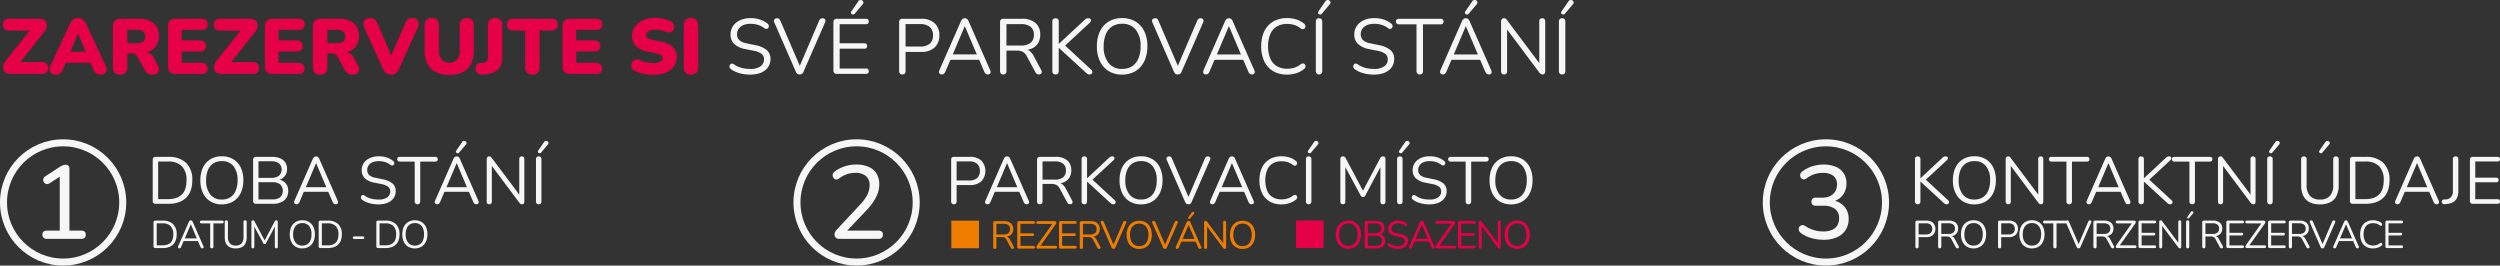 <svg id="Vrstva_1" data-name="Vrstva 1" xmlns="http://www.w3.org/2000/svg" width="711.943" height="75.628" viewBox="0 0 711.943 75.628"><rect x="0" y="0" width="711.943" height="75.628" fill="#333333" stroke="none"/><defs><style>.cls-1{fill:#e50047;}.cls-2{fill:#f6f6f6;}.cls-3{fill:none;stroke:#f6f6f6;stroke-miterlimit:10;stroke-width:2px;}.cls-4{fill:#ef7d00;}</style></defs><path class="cls-1" d="M4.194,22.368a2.209,2.209,0,0,1-1.28-.345,1.7,1.7,0,0,1-.679-.9,2.246,2.246,0,0,1-.011-1.236,3.446,3.446,0,0,1,.746-1.369l7.679-9.66v1.18H3.883A1.818,1.818,0,0,1,2.58,9.6a1.657,1.657,0,0,1-.456-1.258A1.619,1.619,0,0,1,2.58,7.1a1.846,1.846,0,0,1,1.3-.423h8.68a2.211,2.211,0,0,1,1.281.346,1.7,1.7,0,0,1,.678.9,2.176,2.176,0,0,1,0,1.235,3.719,3.719,0,0,1-.734,1.369l-7.68,9.661v-1.18h7.123a1.777,1.777,0,0,1,1.291.434,1.678,1.678,0,0,1,.446,1.258,1.645,1.645,0,0,1-.446,1.235,1.773,1.773,0,0,1-1.291.434Z" transform="translate(-1.27 -1.325)"/><path class="cls-1" d="M17.171,22.591a1.947,1.947,0,0,1-1.158-.334,1.4,1.4,0,0,1-.578-.9,2.155,2.155,0,0,1,.2-1.279L21.178,8.145a3.127,3.127,0,0,1,.979-1.28,2.278,2.278,0,0,1,1.358-.412,2.2,2.2,0,0,1,1.325.412,3.181,3.181,0,0,1,.968,1.28l5.564,11.931a2.167,2.167,0,0,1,.234,1.291,1.351,1.351,0,0,1-.545.9,1.887,1.887,0,0,1-1.135.323,1.975,1.975,0,0,1-1.336-.423,3.531,3.531,0,0,1-.868-1.314l-1.2-2.8,1.58,1.158H18.907l1.559-1.158-1.2,2.8a3.985,3.985,0,0,1-.8,1.325A1.784,1.784,0,0,1,17.171,22.591Zm6.3-11.642-2.582,6.166-.623-1.069h6.477L26.1,17.115l-2.582-6.166Z" transform="translate(-1.27 -1.325)"/><path class="cls-1" d="M35.49,22.591a2.031,2.031,0,0,1-1.536-.557A2.124,2.124,0,0,1,33.42,20.5V8.768a2.086,2.086,0,0,1,.545-1.559,2.125,2.125,0,0,1,1.547-.534h5.476a5.91,5.91,0,0,1,4.1,1.3A4.618,4.618,0,0,1,46.531,11.6a5.025,5.025,0,0,1-.646,2.6,4.236,4.236,0,0,1-1.892,1.68,6.969,6.969,0,0,1-3.005.59l.156-.4h1.091a3.1,3.1,0,0,1,1.669.456,3.484,3.484,0,0,1,1.224,1.392l1.091,2a2.322,2.322,0,0,1,.345,1.269,1.417,1.417,0,0,1-.468,1,1.934,1.934,0,0,1-1.346.4,2.492,2.492,0,0,1-1.391-.357,3.076,3.076,0,0,1-.969-1.112L40.365,17.36a1.524,1.524,0,0,0-.679-.657,2.247,2.247,0,0,0-.946-.189H37.516V20.5a2.15,2.15,0,0,1-.524,1.535A1.96,1.96,0,0,1,35.49,22.591Zm2.026-8.971h2.715a2.92,2.92,0,0,0,1.792-.467,1.681,1.681,0,0,0,.613-1.425,1.706,1.706,0,0,0-.613-1.447,2.92,2.92,0,0,0-1.792-.467H37.516Z" transform="translate(-1.27 -1.325)"/><path class="cls-1" d="M51.272,22.368a1.911,1.911,0,0,1-2.136-2.137V8.812a2.157,2.157,0,0,1,.544-1.591,2.156,2.156,0,0,1,1.592-.546h7.569a1.607,1.607,0,0,1,1.168.4,1.544,1.544,0,0,1,.412,1.157,1.613,1.613,0,0,1-.412,1.191,1.579,1.579,0,0,1-1.168.412h-5.81v2.983h5.3a1.665,1.665,0,0,1,1.18,2.749,1.573,1.573,0,0,1-1.18.412h-5.3v3.228h5.81a1.663,1.663,0,0,1,1.168,2.759,1.607,1.607,0,0,1-1.168.4Z" transform="translate(-1.27 -1.325)"/><path class="cls-1" d="M64.249,22.368a2.209,2.209,0,0,1-1.28-.345,1.707,1.707,0,0,1-.679-.9,2.246,2.246,0,0,1-.011-1.236,3.446,3.446,0,0,1,.746-1.369L70.7,8.857v1.18H63.938a1.814,1.814,0,0,1-1.3-.434,1.653,1.653,0,0,1-.457-1.258A1.616,1.616,0,0,1,62.636,7.1a1.842,1.842,0,0,1,1.3-.423h8.68a2.211,2.211,0,0,1,1.281.346,1.7,1.7,0,0,1,.678.9,2.176,2.176,0,0,1,0,1.235,3.7,3.7,0,0,1-.734,1.369l-7.68,9.661v-1.18h7.123a1.776,1.776,0,0,1,1.291.434,1.678,1.678,0,0,1,.446,1.258,1.645,1.645,0,0,1-.446,1.235,1.771,1.771,0,0,1-1.291.434Z" transform="translate(-1.27 -1.325)"/><path class="cls-1" d="M78.851,22.368a1.912,1.912,0,0,1-2.136-2.137V8.812a2.153,2.153,0,0,1,.545-1.591,2.153,2.153,0,0,1,1.591-.546H86.42a1.607,1.607,0,0,1,1.168.4A1.54,1.54,0,0,1,88,8.233a1.609,1.609,0,0,1-.412,1.191,1.579,1.579,0,0,1-1.168.412H80.61v2.983h5.3a1.665,1.665,0,0,1,1.18,2.749,1.571,1.571,0,0,1-1.18.412h-5.3v3.228h5.81a1.663,1.663,0,0,1,1.168,2.759,1.607,1.607,0,0,1-1.168.4Z" transform="translate(-1.27 -1.325)"/><path class="cls-1" d="M92.451,22.591a2.029,2.029,0,0,1-1.535-.557,2.12,2.12,0,0,1-.534-1.535V8.768a2.086,2.086,0,0,1,.545-1.559,2.122,2.122,0,0,1,1.547-.534h5.475a5.91,5.91,0,0,1,4.1,1.3,4.615,4.615,0,0,1,1.447,3.617,5.015,5.015,0,0,1-.646,2.6,4.23,4.23,0,0,1-1.892,1.68,6.966,6.966,0,0,1-3,.59l.156-.4H99.2a3.1,3.1,0,0,1,1.67.456,3.5,3.5,0,0,1,1.224,1.392l1.09,2a2.315,2.315,0,0,1,.346,1.269,1.425,1.425,0,0,1-.468,1,1.935,1.935,0,0,1-1.347.4,2.494,2.494,0,0,1-1.391-.357,3.074,3.074,0,0,1-.968-1.112L97.326,17.36a1.519,1.519,0,0,0-.679-.657,2.244,2.244,0,0,0-.946-.189H94.477V20.5a2.15,2.15,0,0,1-.523,1.535A1.964,1.964,0,0,1,92.451,22.591Zm2.026-8.971h2.716a2.924,2.924,0,0,0,1.792-.467,1.683,1.683,0,0,0,.612-1.425,1.708,1.708,0,0,0-.612-1.447,2.924,2.924,0,0,0-1.792-.467H94.477Z" transform="translate(-1.27 -1.325)"/><path class="cls-1" d="M112.618,22.591a2.308,2.308,0,0,1-1.335-.367,2.72,2.72,0,0,1-.891-1.147L105.006,9.213a2.174,2.174,0,0,1-.234-1.424,1.615,1.615,0,0,1,.635-.98,2.4,2.4,0,0,1,2.6.056,3.08,3.08,0,0,1,.779,1.191l4.541,10.506h-1.247l4.541-10.529a3.155,3.155,0,0,1,.8-1.179,1.986,1.986,0,0,1,1.335-.4,1.734,1.734,0,0,1,1.124.367,1.62,1.62,0,0,1,.579.969,2.427,2.427,0,0,1-.234,1.424l-5.387,11.864a2.8,2.8,0,0,1-.868,1.147A2.287,2.287,0,0,1,112.618,22.591Z" transform="translate(-1.27 -1.325)"/><path class="cls-1" d="M129.246,22.635a9.521,9.521,0,0,1-3.039-.445,5.8,5.8,0,0,1-2.215-1.3,5.433,5.433,0,0,1-1.346-2.159,9.271,9.271,0,0,1-.456-3.061V8.545a2.108,2.108,0,0,1,.534-1.558,2.079,2.079,0,0,1,1.536-.534,2.015,2.015,0,0,1,1.491.534,2.112,2.112,0,0,1,.534,1.558v7.167a3.869,3.869,0,0,0,.757,2.605,3.217,3.217,0,0,0,4.4,0,3.832,3.832,0,0,0,.768-2.605V8.545a2.142,2.142,0,0,1,.523-1.558,2.319,2.319,0,0,1,2.961,0,2.142,2.142,0,0,1,.523,1.558v7.123a8.521,8.521,0,0,1-.79,3.873,5.109,5.109,0,0,1-2.338,2.326A8.589,8.589,0,0,1,129.246,22.635Z" transform="translate(-1.27 -1.325)"/><path class="cls-1" d="M138.528,22.568a1.709,1.709,0,0,1-1.347-.478,1.781,1.781,0,0,1-.478-1.28,1.692,1.692,0,0,1,.334-1.046,1.231,1.231,0,0,1,1-.468l.624-.067a1.815,1.815,0,0,0,1.191-.4,1.527,1.527,0,0,0,.367-1.135V8.545a2.112,2.112,0,0,1,.534-1.558,2.429,2.429,0,0,1,3.039,0,2.142,2.142,0,0,1,.523,1.558v9.082a5.511,5.511,0,0,1-.557,2.593,3.716,3.716,0,0,1-1.658,1.614,7.176,7.176,0,0,1-2.749.668Z" transform="translate(-1.27 -1.325)"/><path class="cls-1" d="M152.907,22.591a2.031,2.031,0,0,1-1.536-.557,2.124,2.124,0,0,1-.534-1.535V10.014h-3.494a1.676,1.676,0,0,1-1.258-.445,1.711,1.711,0,0,1-.434-1.246,1.636,1.636,0,0,1,.434-1.225,1.729,1.729,0,0,1,1.258-.423h11.085A1.727,1.727,0,0,1,159.7,7.1a1.664,1.664,0,0,1,.422,1.225A1.732,1.732,0,0,1,159.7,9.58a1.7,1.7,0,0,1-1.269.434h-3.5V20.5a2.181,2.181,0,0,1-.512,1.535A1.957,1.957,0,0,1,152.907,22.591Z" transform="translate(-1.27 -1.325)"/><path class="cls-1" d="M163.614,22.368a1.912,1.912,0,0,1-2.137-2.137V8.812a2.153,2.153,0,0,1,.545-1.591,2.156,2.156,0,0,1,1.592-.546h7.568a1.61,1.61,0,0,1,1.169.4,1.543,1.543,0,0,1,.411,1.157,1.613,1.613,0,0,1-.411,1.191,1.581,1.581,0,0,1-1.169.412h-5.81v2.983h5.3a1.665,1.665,0,0,1,1.18,2.749,1.573,1.573,0,0,1-1.18.412h-5.3v3.228h5.81a1.664,1.664,0,0,1,1.169,2.759,1.61,1.61,0,0,1-1.169.4Z" transform="translate(-1.27 -1.325)"/><path class="cls-1" d="M187.365,22.635a13.523,13.523,0,0,1-1.87-.133,14.145,14.145,0,0,1-1.837-.378,9.419,9.419,0,0,1-1.569-.58,1.7,1.7,0,0,1-1.024-1.791,1.93,1.93,0,0,1,.379-.935,1.521,1.521,0,0,1,.823-.557,1.689,1.689,0,0,1,1.158.145,8.935,8.935,0,0,0,1.914.635,9.535,9.535,0,0,0,2.026.233,3.709,3.709,0,0,0,2.036-.412,1.176,1.176,0,0,0,.59-.968.983.983,0,0,0-.412-.824,3.926,3.926,0,0,0-1.458-.534l-2.6-.556a6.023,6.023,0,0,1-3.194-1.569,4.01,4.01,0,0,1-1.035-2.861,4.48,4.48,0,0,1,.49-2.114,4.82,4.82,0,0,1,1.357-1.6,6.582,6.582,0,0,1,2.093-1.046,9.1,9.1,0,0,1,2.693-.379,10.713,10.713,0,0,1,2.348.267,7.084,7.084,0,0,1,2.059.78,1.64,1.64,0,0,1,.746.745,1.726,1.726,0,0,1,.178.968,1.677,1.677,0,0,1-.356.869,1.426,1.426,0,0,1-.8.5,1.935,1.935,0,0,1-1.191-.167,7.092,7.092,0,0,0-1.469-.446,8.236,8.236,0,0,0-1.559-.155,4.3,4.3,0,0,0-1.4.2,1.959,1.959,0,0,0-.879.556,1.243,1.243,0,0,0-.3.824.98.98,0,0,0,.4.79,3.419,3.419,0,0,0,1.424.523l2.583.557a6.317,6.317,0,0,1,3.227,1.547A3.8,3.8,0,0,1,194,17.56a4.555,4.555,0,0,1-.467,2.082,4.7,4.7,0,0,1-1.347,1.6,6.271,6.271,0,0,1-2.093,1.035A9.69,9.69,0,0,1,187.365,22.635Z" transform="translate(-1.27 -1.325)"/><path class="cls-1" d="M198.071,22.591a2.031,2.031,0,0,1-1.536-.557A2.156,2.156,0,0,1,196,20.476V8.567a2.158,2.158,0,0,1,.534-1.558,2.035,2.035,0,0,1,1.536-.556,1.972,1.972,0,0,1,1.491.556,2.154,2.154,0,0,1,.535,1.558V20.476a2.187,2.187,0,0,1-.523,1.558A1.964,1.964,0,0,1,198.071,22.591Z" transform="translate(-1.27 -1.325)"/><path class="cls-2" d="M214.9,22.568a11.746,11.746,0,0,1-2.048-.177,9.852,9.852,0,0,1-1.859-.513,6.6,6.6,0,0,1-1.547-.845,1.062,1.062,0,0,1-.367-.457.869.869,0,0,1-.045-.512.907.907,0,0,1,.223-.434.625.625,0,0,1,.412-.2.881.881,0,0,1,.534.156,6.94,6.94,0,0,0,2.137,1.035,9.365,9.365,0,0,0,2.56.322,4.851,4.851,0,0,0,2.971-.745,2.365,2.365,0,0,0,.969-1.97,1.906,1.906,0,0,0-.7-1.569,5.6,5.6,0,0,0-2.348-.9l-2.315-.467a6.258,6.258,0,0,1-3.128-1.458,3.615,3.615,0,0,1-1.034-2.7,4.227,4.227,0,0,1,.423-1.9,4.326,4.326,0,0,1,1.179-1.469,5.5,5.5,0,0,1,1.8-.946,7.576,7.576,0,0,1,2.315-.334,8.5,8.5,0,0,1,2.616.39,6.878,6.878,0,0,1,2.192,1.168,1.028,1.028,0,0,1,.334.457.8.8,0,0,1,.023.489.843.843,0,0,1-.234.39.691.691,0,0,1-.423.178.923.923,0,0,1-.568-.178,6.16,6.16,0,0,0-1.847-.969,7.046,7.046,0,0,0-2.115-.3,5.3,5.3,0,0,0-2.037.356,3.006,3.006,0,0,0-1.336,1.035,2.664,2.664,0,0,0-.478,1.57,2.219,2.219,0,0,0,.657,1.691,4.294,4.294,0,0,0,2.148.913l2.315.489a7.307,7.307,0,0,1,3.328,1.414,3.246,3.246,0,0,1,1.079,2.571,4.054,4.054,0,0,1-.4,1.8,3.992,3.992,0,0,1-1.157,1.413,5.386,5.386,0,0,1-1.825.9A8.61,8.61,0,0,1,214.9,22.568Z" transform="translate(-1.27 -1.325)"/><path class="cls-2" d="M229.011,22.524a1.123,1.123,0,0,1-.69-.2,1.334,1.334,0,0,1-.423-.6l-6.121-14a1.018,1.018,0,0,1-.089-.635.7.7,0,0,1,.3-.412.963.963,0,0,1,.545-.155.925.925,0,0,1,.634.189,1.354,1.354,0,0,1,.345.545L229.389,20.9h-.711l5.854-13.667a1.487,1.487,0,0,1,.378-.523.933.933,0,0,1,.623-.189.862.862,0,0,1,.523.155.684.684,0,0,1,.268.423,1.05,1.05,0,0,1-.1.624l-6.121,14a1.374,1.374,0,0,1-.412.6A1.075,1.075,0,0,1,229.011,22.524Z" transform="translate(-1.27 -1.325)"/><path class="cls-2" d="M239.606,22.368a.9.9,0,0,1-1-1V7.677a1.011,1.011,0,0,1,.256-.746,1.011,1.011,0,0,1,.745-.256h8.281a.787.787,0,0,1,.579.2.757.757,0,0,1,.2.557.7.7,0,0,1-.779.779h-7.5v5.432h7.034a.81.81,0,0,1,.578.189.742.742,0,0,1,.2.567.7.7,0,0,1-.779.779h-7.034v5.654h7.5a.784.784,0,0,1,.579.2.753.753,0,0,1,.2.556.7.7,0,0,1-.779.779Zm5.053-17.117a.577.577,0,0,1-.412.211.644.644,0,0,1-.411-.111.562.562,0,0,1-.234-.323.55.55,0,0,1,.1-.445l1.981-2.872a.833.833,0,0,1,.445-.356.852.852,0,0,1,.49.012.8.8,0,0,1,.39.256.686.686,0,0,1,.155.411.7.7,0,0,1-.189.479Z" transform="translate(-1.27 -1.325)"/><path class="cls-2" d="M258.237,22.524a.876.876,0,0,1-.679-.256,1,1,0,0,1-.234-.7V7.61a.924.924,0,0,1,.246-.7.956.956,0,0,1,.69-.234h5.275a5.554,5.554,0,0,1,3.873,1.236,4.471,4.471,0,0,1,1.358,3.484,4.479,4.479,0,0,1-1.358,3.472,5.523,5.523,0,0,1-3.873,1.246H259.15v5.454a1.033,1.033,0,0,1-.223.7A.868.868,0,0,1,258.237,22.524Zm.913-7.946h4.162a4.016,4.016,0,0,0,2.727-.813,2.987,2.987,0,0,0,.924-2.37A3.019,3.019,0,0,0,266.039,9a4.022,4.022,0,0,0-2.727-.812H259.15Z" transform="translate(-1.27 -1.325)"/><path class="cls-2" d="M269.5,22.524a.892.892,0,0,1-.567-.167.639.639,0,0,1-.245-.445,1.238,1.238,0,0,1,.122-.635l6.121-13.934a1.469,1.469,0,0,1,.479-.634,1.087,1.087,0,0,1,1.225,0,1.342,1.342,0,0,1,.456.634l6.143,13.934a1.16,1.16,0,0,1,.145.646.623.623,0,0,1-.234.445.884.884,0,0,1-.556.156.949.949,0,0,1-.646-.212,1.5,1.5,0,0,1-.4-.612L279.9,17.894l.891.467h-9.572l.913-.467L270.5,21.7a1.994,1.994,0,0,1-.423.624A.835.835,0,0,1,269.5,22.524ZM276,8.812l-3.584,8.437-.534-.423h8.236l-.49.423-3.583-8.437Z" transform="translate(-1.27 -1.325)"/><path class="cls-2" d="M286.974,22.524a.876.876,0,0,1-.679-.256,1,1,0,0,1-.234-.7V7.61a.928.928,0,0,1,.245-.7.96.96,0,0,1,.69-.234h5.276a5.73,5.73,0,0,1,3.873,1.18,4.214,4.214,0,0,1,1.358,3.361,4.527,4.527,0,0,1-.613,2.393,3.843,3.843,0,0,1-1.792,1.536,6.932,6.932,0,0,1-2.826.523l.222-.289h.445a2.6,2.6,0,0,1,1.514.445,4.037,4.037,0,0,1,1.18,1.425l2.137,3.984a1.152,1.152,0,0,1,.167.612.682.682,0,0,1-.212.49.815.815,0,0,1-.579.189,1.037,1.037,0,0,1-.623-.178,1.472,1.472,0,0,1-.423-.512l-2.426-4.5a2.829,2.829,0,0,0-1.18-1.279,4.068,4.068,0,0,0-1.758-.323h-2.85v5.832a1.032,1.032,0,0,1-.222.7A.871.871,0,0,1,286.974,22.524Zm.912-8.236h4.119a4.268,4.268,0,0,0,2.76-.768,2.808,2.808,0,0,0,.934-2.3,2.754,2.754,0,0,0-.934-2.259,4.268,4.268,0,0,0-2.76-.768h-4.119Z" transform="translate(-1.27 -1.325)"/><path class="cls-2" d="M301.865,22.524a.876.876,0,0,1-.679-.256,1,1,0,0,1-.234-.7V7.455a.958.958,0,0,1,.234-.7,1.106,1.106,0,0,1,1.358,0,.953.953,0,0,1,.234.7V13.8h.044l7.257-6.766a1.887,1.887,0,0,1,.534-.39,1.382,1.382,0,0,1,.579-.122.809.809,0,0,1,.612.2.556.556,0,0,1,.145.489,1.013,1.013,0,0,1-.312.557l-7.59,7.034.022-.979,7.924,7.323a.98.98,0,0,1,.356.634.652.652,0,0,1-.189.534.858.858,0,0,1-.634.212,1.054,1.054,0,0,1-.568-.145,3,3,0,0,1-.523-.434l-7.613-6.967h-.044v6.589a1.033,1.033,0,0,1-.223.7A.868.868,0,0,1,301.865,22.524Z" transform="translate(-1.27 -1.325)"/><path class="cls-2" d="M320.808,22.568a7.114,7.114,0,0,1-3.8-.99,6.575,6.575,0,0,1-2.493-2.794,9.653,9.653,0,0,1-.879-4.273,10.414,10.414,0,0,1,.5-3.35,7.065,7.065,0,0,1,1.436-2.515,6.394,6.394,0,0,1,2.259-1.6,7.479,7.479,0,0,1,2.972-.567,7.263,7.263,0,0,1,3.84.98,6.505,6.505,0,0,1,2.492,2.771,9.568,9.568,0,0,1,.88,4.262,10.33,10.33,0,0,1-.512,3.362,7.334,7.334,0,0,1-1.447,2.537A6.329,6.329,0,0,1,323.8,22,7.54,7.54,0,0,1,320.808,22.568Zm0-1.625a5.157,5.157,0,0,0,2.86-.756,4.8,4.8,0,0,0,1.792-2.2,8.755,8.755,0,0,0,.623-3.472,7.3,7.3,0,0,0-1.369-4.73A4.748,4.748,0,0,0,320.808,8.1a5.071,5.071,0,0,0-2.816.757,4.808,4.808,0,0,0-1.792,2.192,8.662,8.662,0,0,0-.623,3.462,7.318,7.318,0,0,0,1.38,4.73A4.679,4.679,0,0,0,320.808,20.943Z" transform="translate(-1.27 -1.325)"/><path class="cls-2" d="M336.679,22.524a1.123,1.123,0,0,1-.69-.2,1.326,1.326,0,0,1-.423-.6l-6.121-14a1.027,1.027,0,0,1-.09-.635.7.7,0,0,1,.3-.412.965.965,0,0,1,.545-.155.928.928,0,0,1,.635.189,1.365,1.365,0,0,1,.345.545L337.057,20.9h-.712L342.2,7.232a1.513,1.513,0,0,1,.378-.523.936.936,0,0,1,.624-.189.864.864,0,0,1,.523.155.678.678,0,0,1,.267.423,1.049,1.049,0,0,1-.1.624l-6.122,14a1.381,1.381,0,0,1-.411.6A1.077,1.077,0,0,1,336.679,22.524Z" transform="translate(-1.27 -1.325)"/><path class="cls-2" d="M344.714,22.524a.89.89,0,0,1-.567-.167.639.639,0,0,1-.245-.445,1.238,1.238,0,0,1,.122-.635l6.121-13.934a1.469,1.469,0,0,1,.479-.634,1.085,1.085,0,0,1,1.224,0,1.329,1.329,0,0,1,.456.634l6.144,13.934a1.16,1.16,0,0,1,.145.646.623.623,0,0,1-.234.445.884.884,0,0,1-.556.156.947.947,0,0,1-.646-.212,1.5,1.5,0,0,1-.4-.612l-1.648-3.806.891.467h-9.572l.913-.467L345.716,21.7a1.994,1.994,0,0,1-.423.624A.837.837,0,0,1,344.714,22.524Zm6.5-13.712-3.584,8.437-.534-.423h8.236l-.49.423-3.583-8.437Z" transform="translate(-1.27 -1.325)"/><path class="cls-2" d="M367.8,22.568a7.616,7.616,0,0,1-3.962-.979,6.439,6.439,0,0,1-2.527-2.782,9.717,9.717,0,0,1-.879-4.3,10.414,10.414,0,0,1,.5-3.35,6.982,6.982,0,0,1,1.447-2.515,6.4,6.4,0,0,1,2.326-1.6,8.072,8.072,0,0,1,3.094-.567,8.749,8.749,0,0,1,2.627.39,6.287,6.287,0,0,1,2.159,1.146,1.11,1.11,0,0,1,.389.5.827.827,0,0,1,.023.534.912.912,0,0,1-.267.423.671.671,0,0,1-.457.167,1.115,1.115,0,0,1-.6-.223,5.5,5.5,0,0,0-1.758-.957,6.671,6.671,0,0,0-2.07-.311,5.631,5.631,0,0,0-2.983.745,4.644,4.644,0,0,0-1.848,2.171,8.592,8.592,0,0,0-.623,3.45,8.675,8.675,0,0,0,.623,3.461,4.631,4.631,0,0,0,1.848,2.181,5.622,5.622,0,0,0,2.983.746,6.548,6.548,0,0,0,2.07-.323,5.873,5.873,0,0,0,1.8-.968,1.042,1.042,0,0,1,.6-.212.706.706,0,0,1,.445.167.871.871,0,0,1,.256.4.859.859,0,0,1,0,.512.9.9,0,0,1-.345.467,6.367,6.367,0,0,1-2.193,1.214A8.578,8.578,0,0,1,367.8,22.568Z" transform="translate(-1.27 -1.325)"/><path class="cls-2" d="M376.9,22.524a.876.876,0,0,1-.679-.256,1,1,0,0,1-.233-.7V7.477a1,1,0,0,1,.233-.712,1.063,1.063,0,0,1,1.358,0,.99.99,0,0,1,.234.712v14.09a1.028,1.028,0,0,1-.223.7A.868.868,0,0,1,376.9,22.524Zm.779-17.273a.577.577,0,0,1-.412.211.644.644,0,0,1-.411-.111.562.562,0,0,1-.234-.323.55.55,0,0,1,.1-.445L378.7,1.711a.833.833,0,0,1,.445-.356.852.852,0,0,1,.49.012.8.8,0,0,1,.39.256.686.686,0,0,1,.155.411.7.7,0,0,1-.189.479Z" transform="translate(-1.27 -1.325)"/><path class="cls-2" d="M392.527,22.568a11.746,11.746,0,0,1-2.048-.177,9.852,9.852,0,0,1-1.859-.513,6.6,6.6,0,0,1-1.547-.845,1.062,1.062,0,0,1-.367-.457.869.869,0,0,1-.045-.512.907.907,0,0,1,.223-.434.625.625,0,0,1,.412-.2.881.881,0,0,1,.534.156,6.94,6.94,0,0,0,2.137,1.035,9.365,9.365,0,0,0,2.56.322A4.851,4.851,0,0,0,395.5,20.2a2.365,2.365,0,0,0,.969-1.97,1.906,1.906,0,0,0-.7-1.569,5.6,5.6,0,0,0-2.348-.9L391.1,15.29a6.258,6.258,0,0,1-3.128-1.458,3.612,3.612,0,0,1-1.034-2.7,4.227,4.227,0,0,1,.423-1.9,4.326,4.326,0,0,1,1.179-1.469,5.5,5.5,0,0,1,1.8-.946,7.576,7.576,0,0,1,2.315-.334,8.5,8.5,0,0,1,2.616.39,6.878,6.878,0,0,1,2.192,1.168,1.035,1.035,0,0,1,.334.457.792.792,0,0,1,.022.489.833.833,0,0,1-.233.39.691.691,0,0,1-.423.178.923.923,0,0,1-.568-.178,6.16,6.16,0,0,0-1.847-.969,7.051,7.051,0,0,0-2.115-.3,5.3,5.3,0,0,0-2.037.356,3.006,3.006,0,0,0-1.336,1.035,2.664,2.664,0,0,0-.478,1.57,2.219,2.219,0,0,0,.657,1.691,4.29,4.29,0,0,0,2.148.913l2.315.489a7.307,7.307,0,0,1,3.328,1.414,3.246,3.246,0,0,1,1.079,2.571,4.067,4.067,0,0,1-.4,1.8,3.992,3.992,0,0,1-1.157,1.413,5.382,5.382,0,0,1-1.826.9A8.6,8.6,0,0,1,392.527,22.568Z" transform="translate(-1.27 -1.325)"/><path class="cls-2" d="M405.571,22.524a.881.881,0,0,1-.668-.256.972.972,0,0,1-.246-.7V8.256H399.65a.843.843,0,0,1-.624-.223.783.783,0,0,1-.223-.578.742.742,0,0,1,.223-.58.9.9,0,0,1,.624-.2h11.864a.9.9,0,0,1,.623.2.742.742,0,0,1,.223.58.775.775,0,0,1-.223.589.863.863,0,0,1-.623.212h-5.009V21.567a1,1,0,0,1-.233.7A.906.906,0,0,1,405.571,22.524Z" transform="translate(-1.27 -1.325)"/><path class="cls-2" d="M412.181,22.524a.89.89,0,0,1-.567-.167.64.64,0,0,1-.246-.445,1.239,1.239,0,0,1,.123-.635l6.122-13.934a1.468,1.468,0,0,1,.478-.634,1.085,1.085,0,0,1,1.224,0,1.343,1.343,0,0,1,.457.634l6.143,13.934a1.169,1.169,0,0,1,.145.646.63.63,0,0,1-.234.445.884.884,0,0,1-.556.156.947.947,0,0,1-.646-.212,1.5,1.5,0,0,1-.4-.612l-1.647-3.806.89.467H413.9l.913-.467L413.183,21.7a2.011,2.011,0,0,1-.423.624A.835.835,0,0,1,412.181,22.524Zm6.5-13.712L415.1,17.249l-.534-.423H422.8l-.49.423-3.584-8.437Zm.823-3.561a.577.577,0,0,1-.411.211.645.645,0,0,1-.412-.111.556.556,0,0,1-.233-.323.545.545,0,0,1,.1-.445l1.982-2.872a.823.823,0,0,1,.445-.356.849.849,0,0,1,.489.012.8.8,0,0,1,.39.256.686.686,0,0,1,.155.411.71.71,0,0,1-.188.479Z" transform="translate(-1.27 -1.325)"/><path class="cls-2" d="M429.611,22.524a.85.85,0,0,1-.646-.234.95.95,0,0,1-.223-.679V7.455a.991.991,0,0,1,.223-.69.744.744,0,0,1,.579-.245.9.9,0,0,1,.523.122,1.967,1.967,0,0,1,.389.434l9.7,12.933h-.534V7.41a.913.913,0,0,1,.223-.657.851.851,0,0,1,.645-.233.788.788,0,0,1,.613.233.95.95,0,0,1,.211.657V21.634a1.017,1.017,0,0,1-.189.656.662.662,0,0,1-.546.234.96.96,0,0,1-.534-.133,1.894,1.894,0,0,1-.423-.424L429.945,9.035h.511V21.611a.949.949,0,0,1-.222.679A.82.82,0,0,1,429.611,22.524Z" transform="translate(-1.27 -1.325)"/><path class="cls-2" d="M446.126,22.524a.874.874,0,0,1-.679-.256,1,1,0,0,1-.234-.7V7.477a.99.99,0,0,1,.234-.712,1.063,1.063,0,0,1,1.358,0,1,1,0,0,1,.233.712v14.09a1.032,1.032,0,0,1-.222.7A.869.869,0,0,1,446.126,22.524Zm.779-17.273a.577.577,0,0,1-.412.211.645.645,0,0,1-.412-.111.556.556,0,0,1-.233-.323.55.55,0,0,1,.1-.445l1.981-2.872a.83.83,0,0,1,.445-.356.853.853,0,0,1,.49.012.8.8,0,0,1,.389.256.68.68,0,0,1,.156.411.707.707,0,0,1-.189.479Z" transform="translate(-1.27 -1.325)"/><path class="cls-2" d="M45.611,59.359a.762.762,0,0,1-.852-.853V46.851A.763.763,0,0,1,45.611,46h3.658a6.9,6.9,0,0,1,5,1.706,6.594,6.594,0,0,1,1.763,4.965,8.514,8.514,0,0,1-.445,2.872,5.47,5.47,0,0,1-1.318,2.094,5.634,5.634,0,0,1-2.122,1.288,8.729,8.729,0,0,1-2.881.436Zm.7-1.326h2.843a6.975,6.975,0,0,0,2.3-.342,4.182,4.182,0,0,0,1.63-1,4.118,4.118,0,0,0,.976-1.677,7.729,7.729,0,0,0,.322-2.341,5.517,5.517,0,0,0-1.308-4.008,5.255,5.255,0,0,0-3.922-1.336H46.313Z" transform="translate(-1.27 -1.325)"/><path class="cls-2" d="M64.43,59.53a6.055,6.055,0,0,1-3.231-.843,5.592,5.592,0,0,1-2.123-2.379,8.221,8.221,0,0,1-.748-3.639,8.881,8.881,0,0,1,.426-2.852,6.046,6.046,0,0,1,1.222-2.142A5.454,5.454,0,0,1,61.9,46.311a6.366,6.366,0,0,1,2.53-.483,6.169,6.169,0,0,1,3.269.834,5.538,5.538,0,0,1,2.123,2.359,8.161,8.161,0,0,1,.749,3.629,8.768,8.768,0,0,1-.436,2.862A6.252,6.252,0,0,1,68.9,57.673a5.392,5.392,0,0,1-1.924,1.374A6.415,6.415,0,0,1,64.43,59.53Zm0-1.384a4.388,4.388,0,0,0,2.436-.644,4.087,4.087,0,0,0,1.525-1.876,7.445,7.445,0,0,0,.531-2.957,6.216,6.216,0,0,0-1.166-4.027,4.044,4.044,0,0,0-3.326-1.431,4.317,4.317,0,0,0-2.4.644,4.094,4.094,0,0,0-1.526,1.867,7.377,7.377,0,0,0-.531,2.947A6.227,6.227,0,0,0,61.152,56.7,3.984,3.984,0,0,0,64.43,58.146Z" transform="translate(-1.27 -1.325)"/><path class="cls-2" d="M74.209,59.359a.762.762,0,0,1-.852-.853V46.851A.763.763,0,0,1,74.209,46H78.7a5.971,5.971,0,0,1,2.341.408,3.218,3.218,0,0,1,1.469,1.184,3.379,3.379,0,0,1,.511,1.895,3.05,3.05,0,0,1-.73,2.085,3.5,3.5,0,0,1-1.98,1.1V52.4a3.527,3.527,0,0,1,2.227,1.023,3.153,3.153,0,0,1,.806,2.256,3.326,3.326,0,0,1-1.157,2.729,5.01,5.01,0,0,1-3.26.947Zm.664-7.391h3.6a3.569,3.569,0,0,0,2.247-.606,2.4,2.4,0,0,0,0-3.516,3.609,3.609,0,0,0-2.247-.6h-3.6Zm0,6.14h3.9a3.588,3.588,0,0,0,2.274-.606,2.62,2.62,0,0,0,0-3.686,3.635,3.635,0,0,0-2.274-.6h-3.9Z" transform="translate(-1.27 -1.325)"/><path class="cls-2" d="M85.733,59.492a.758.758,0,0,1-.484-.142.546.546,0,0,1-.208-.379,1.042,1.042,0,0,1,.1-.54l5.212-11.864a1.243,1.243,0,0,1,.407-.54.923.923,0,0,1,1.042,0,1.13,1.13,0,0,1,.389.54l5.231,11.864a.984.984,0,0,1,.123.549.531.531,0,0,1-.2.379.753.753,0,0,1-.474.133.815.815,0,0,1-.55-.18,1.287,1.287,0,0,1-.34-.521l-1.4-3.241.758.4H87.192l.777-.4-1.384,3.241a1.677,1.677,0,0,1-.36.53A.707.707,0,0,1,85.733,59.492Zm5.533-11.675L88.215,55l-.454-.36h7.012l-.417.36L91.3,47.817Z" transform="translate(-1.27 -1.325)"/><path class="cls-2" d="M109.043,59.53a9.957,9.957,0,0,1-1.744-.152,8.358,8.358,0,0,1-1.582-.436,5.564,5.564,0,0,1-1.317-.72.9.9,0,0,1-.313-.389.733.733,0,0,1-.038-.435.763.763,0,0,1,.19-.37.529.529,0,0,1,.35-.17.744.744,0,0,1,.455.132,5.919,5.919,0,0,0,1.82.882,7.972,7.972,0,0,0,2.179.274,4.134,4.134,0,0,0,2.53-.634,2.015,2.015,0,0,0,.824-1.678,1.624,1.624,0,0,0-.6-1.336,4.786,4.786,0,0,0-2-.768l-1.971-.4a5.316,5.316,0,0,1-2.663-1.242,3.074,3.074,0,0,1-.881-2.3,3.616,3.616,0,0,1,.36-1.621,3.7,3.7,0,0,1,1-1.251,4.66,4.66,0,0,1,1.535-.8,6.441,6.441,0,0,1,1.971-.284,7.255,7.255,0,0,1,2.227.331,5.846,5.846,0,0,1,1.866,1,.868.868,0,0,1,.284.389.666.666,0,0,1,.019.417.717.717,0,0,1-.2.332.582.582,0,0,1-.36.151.784.784,0,0,1-.483-.151,5.244,5.244,0,0,0-1.573-.825,5.974,5.974,0,0,0-1.8-.256,4.5,4.5,0,0,0-1.733.3,2.55,2.55,0,0,0-1.138.882,2.257,2.257,0,0,0-.407,1.336,1.891,1.891,0,0,0,.559,1.44,3.656,3.656,0,0,0,1.829.777l1.971.417a6.213,6.213,0,0,1,2.833,1.2,2.762,2.762,0,0,1,.919,2.189,3.452,3.452,0,0,1-.341,1.535,3.389,3.389,0,0,1-.985,1.2,4.6,4.6,0,0,1-1.554.768A7.344,7.344,0,0,1,109.043,59.53Z" transform="translate(-1.27 -1.325)"/><path class="cls-2" d="M120.149,59.492a.75.75,0,0,1-.569-.218.827.827,0,0,1-.208-.6V47.344h-4.265a.714.714,0,0,1-.53-.19.662.662,0,0,1-.19-.492.627.627,0,0,1,.19-.493.763.763,0,0,1,.53-.171h10.1a.767.767,0,0,1,.531.171.63.63,0,0,1,.189.493.661.661,0,0,1-.189.5.743.743,0,0,1-.531.18h-4.264V58.677a.854.854,0,0,1-.2.6A.771.771,0,0,1,120.149,59.492Z" transform="translate(-1.27 -1.325)"/><path class="cls-2" d="M125.778,59.492a.758.758,0,0,1-.484-.142.546.546,0,0,1-.208-.379,1.042,1.042,0,0,1,.1-.54L130.4,46.567a1.243,1.243,0,0,1,.407-.54.923.923,0,0,1,1.042,0,1.13,1.13,0,0,1,.389.54l5.231,11.864a.984.984,0,0,1,.123.549.531.531,0,0,1-.2.379.753.753,0,0,1-.474.133.815.815,0,0,1-.55-.18,1.287,1.287,0,0,1-.34-.521l-1.4-3.241.758.4h-8.149l.777-.4-1.384,3.241a1.677,1.677,0,0,1-.36.53A.707.707,0,0,1,125.778,59.492Zm5.533-11.675L128.26,55l-.455-.36h7.013L134.4,55l-3.052-7.183Zm.7-3.032a.487.487,0,0,1-.35.18.556.556,0,0,1-.351-.094.482.482,0,0,1-.2-.275.464.464,0,0,1,.085-.379l1.687-2.445a.7.7,0,0,1,.378-.3.723.723,0,0,1,.417.009.68.68,0,0,1,.332.218.592.592,0,0,1,.133.351.607.607,0,0,1-.161.407Z" transform="translate(-1.27 -1.325)"/><path class="cls-2" d="M140.617,59.492a.723.723,0,0,1-.55-.2.808.808,0,0,1-.189-.578V46.662a.845.845,0,0,1,.189-.588.635.635,0,0,1,.493-.208.755.755,0,0,1,.445.1,1.713,1.713,0,0,1,.332.369L149.6,57.351h-.455V46.624a.779.779,0,0,1,.19-.56.724.724,0,0,1,.549-.2.671.671,0,0,1,.522.2.812.812,0,0,1,.18.56v12.11a.869.869,0,0,1-.161.559.564.564,0,0,1-.465.2.809.809,0,0,1-.455-.114,1.559,1.559,0,0,1-.36-.36L140.9,48.007h.436V58.715a.8.8,0,0,1-.19.578A.7.7,0,0,1,140.617,59.492Z" transform="translate(-1.27 -1.325)"/><path class="cls-2" d="M154.679,59.492a.744.744,0,0,1-.578-.218.854.854,0,0,1-.2-.6v-12a.849.849,0,0,1,.2-.607.907.907,0,0,1,1.156,0,.844.844,0,0,1,.2.607v12a.875.875,0,0,1-.19.6A.736.736,0,0,1,154.679,59.492Zm.664-14.707a.492.492,0,0,1-.351.18.554.554,0,0,1-.351-.094.484.484,0,0,1-.2-.275.465.465,0,0,1,.086-.379l1.686-2.445a.7.7,0,0,1,.379-.3.723.723,0,0,1,.417.009.68.68,0,0,1,.332.218.584.584,0,0,1,.132.351.6.6,0,0,1-.161.407Z" transform="translate(-1.27 -1.325)"/><circle class="cls-3" cx="17.978" cy="57.65" r="16.978"/><path class="cls-2" d="M14.553,69.342a1.2,1.2,0,0,1-.889-.326,1.16,1.16,0,0,1-.326-.86,1.1,1.1,0,0,1,.326-.859,1.274,1.274,0,0,1,.889-.3h3.733V50.732h1.423l-4.326,2.786a1.187,1.187,0,0,1-.786.222,1.1,1.1,0,0,1-.637-.3,1.233,1.233,0,0,1-.311-1.334,1.139,1.139,0,0,1,.578-.607l4.089-2.667a6.253,6.253,0,0,1,.845-.43,2.084,2.084,0,0,1,.785-.163,1.182,1.182,0,0,1,.771.267,1.048,1.048,0,0,1,.325.859V67H24.48a1.265,1.265,0,0,1,.9.3,1.133,1.133,0,0,1,.311.859,1.185,1.185,0,0,1-.311.875,1.227,1.227,0,0,1-.9.311Z" transform="translate(-1.27 -1.325)"/><path class="cls-2" d="M272.915,59.49a.744.744,0,0,1-.578-.218.854.854,0,0,1-.2-.6V46.792a.79.79,0,0,1,.209-.6.814.814,0,0,1,.587-.2h4.492a4.729,4.729,0,0,1,3.3,1.052,4.369,4.369,0,0,1,0,5.923,4.7,4.7,0,0,1-3.3,1.061h-3.733v4.643a.88.88,0,0,1-.19.6A.74.74,0,0,1,272.915,59.49Zm.778-6.766h3.544a3.421,3.421,0,0,0,2.321-.691,3.006,3.006,0,0,0,0-4.056,3.421,3.421,0,0,0-2.321-.692h-3.544Z" transform="translate(-1.27 -1.325)"/><path class="cls-2" d="M282.505,59.49a.755.755,0,0,1-.483-.142.548.548,0,0,1-.209-.379,1.053,1.053,0,0,1,.1-.54l5.212-11.864a1.251,1.251,0,0,1,.408-.54.923.923,0,0,1,1.042,0,1.143,1.143,0,0,1,.389.54L294.2,58.429a.994.994,0,0,1,.123.55.532.532,0,0,1-.2.378.748.748,0,0,1-.473.133.811.811,0,0,1-.55-.18,1.288,1.288,0,0,1-.341-.521l-1.4-3.241.758.4h-8.15l.777-.4-1.383,3.241a1.677,1.677,0,0,1-.36.53A.709.709,0,0,1,282.505,59.49Zm5.534-11.675L284.988,55l-.455-.361h7.012l-.417.361-3.051-7.184Z" transform="translate(-1.27 -1.325)"/><path class="cls-2" d="M297.382,59.49a.744.744,0,0,1-.578-.218.854.854,0,0,1-.2-.6V46.792a.79.79,0,0,1,.209-.6.812.812,0,0,1,.587-.2h4.492a4.877,4.877,0,0,1,3.3,1,3.589,3.589,0,0,1,1.156,2.862,3.859,3.859,0,0,1-.521,2.038,3.276,3.276,0,0,1-1.525,1.308,5.931,5.931,0,0,1-2.407.445l.189-.247h.379a2.211,2.211,0,0,1,1.289.38,3.448,3.448,0,0,1,1,1.213l1.819,3.392a.976.976,0,0,1,.142.521.575.575,0,0,1-.18.417.694.694,0,0,1-.493.161.883.883,0,0,1-.531-.152,1.25,1.25,0,0,1-.359-.436l-2.066-3.828a2.412,2.412,0,0,0-1-1.09,3.482,3.482,0,0,0-1.5-.274h-2.426v4.965a.88.88,0,0,1-.189.6A.74.74,0,0,1,297.382,59.49Zm.777-7.012h3.506a3.63,3.63,0,0,0,2.35-.654,2.39,2.39,0,0,0,.8-1.962,2.343,2.343,0,0,0-.8-1.923,3.63,3.63,0,0,0-2.35-.654h-3.506Z" transform="translate(-1.27 -1.325)"/><path class="cls-2" d="M310.061,59.49a.744.744,0,0,1-.578-.218.849.849,0,0,1-.2-.6V46.66a.811.811,0,0,1,.2-.6.943.943,0,0,1,1.156,0,.811.811,0,0,1,.2.6v5.4h.038l6.178-5.762a1.617,1.617,0,0,1,.455-.331,1.156,1.156,0,0,1,.493-.1.691.691,0,0,1,.521.17.474.474,0,0,1,.123.417.866.866,0,0,1-.265.474l-6.463,5.989.019-.834,6.747,6.235a.835.835,0,0,1,.3.54.556.556,0,0,1-.161.455.733.733,0,0,1-.54.18.9.9,0,0,1-.483-.123,2.556,2.556,0,0,1-.446-.369l-6.481-5.933h-.038v5.61a.875.875,0,0,1-.19.6A.738.738,0,0,1,310.061,59.49Z" transform="translate(-1.27 -1.325)"/><path class="cls-2" d="M326.189,59.528a6.052,6.052,0,0,1-3.231-.843,5.592,5.592,0,0,1-2.123-2.379,8.221,8.221,0,0,1-.748-3.639,8.881,8.881,0,0,1,.426-2.852,6.046,6.046,0,0,1,1.222-2.142,5.454,5.454,0,0,1,1.924-1.364,6.362,6.362,0,0,1,2.53-.483,6.181,6.181,0,0,1,3.269.834,5.544,5.544,0,0,1,2.123,2.359,8.161,8.161,0,0,1,.748,3.629,8.8,8.8,0,0,1-.435,2.862,6.252,6.252,0,0,1-1.232,2.161,5.392,5.392,0,0,1-1.924,1.374A6.419,6.419,0,0,1,326.189,59.528Zm0-1.383a4.382,4.382,0,0,0,2.435-.645,4.083,4.083,0,0,0,1.526-1.876,7.446,7.446,0,0,0,.53-2.957,6.218,6.218,0,0,0-1.165-4.027,4.044,4.044,0,0,0-3.326-1.431,4.31,4.31,0,0,0-2.4.645,4.08,4.08,0,0,0-1.526,1.866,7.377,7.377,0,0,0-.531,2.947A6.233,6.233,0,0,0,322.91,56.7,3.987,3.987,0,0,0,326.189,58.145Z" transform="translate(-1.27 -1.325)"/><path class="cls-2" d="M339.7,59.49a.949.949,0,0,1-.587-.171,1.121,1.121,0,0,1-.36-.511l-5.212-11.921a.865.865,0,0,1-.076-.54.594.594,0,0,1,.256-.351.82.82,0,0,1,.464-.132.785.785,0,0,1,.54.161,1.153,1.153,0,0,1,.294.464l5,11.617h-.607L344.4,46.47a1.284,1.284,0,0,1,.321-.445.8.8,0,0,1,.531-.161A.731.731,0,0,1,345.7,46a.579.579,0,0,1,.228.36.892.892,0,0,1-.085.531l-5.212,11.921a1.17,1.17,0,0,1-.35.511A.915.915,0,0,1,339.7,59.49Z" transform="translate(-1.27 -1.325)"/><path class="cls-2" d="M346.544,59.49a.755.755,0,0,1-.483-.142.548.548,0,0,1-.209-.379,1.053,1.053,0,0,1,.1-.54l5.212-11.864a1.251,1.251,0,0,1,.408-.54.923.923,0,0,1,1.042,0,1.137,1.137,0,0,1,.389.54l5.231,11.864a.994.994,0,0,1,.123.55.532.532,0,0,1-.2.378.748.748,0,0,1-.473.133.811.811,0,0,1-.55-.18,1.3,1.3,0,0,1-.341-.521l-1.4-3.241.758.4H348l.778-.4L347.4,58.789a1.677,1.677,0,0,1-.36.53A.709.709,0,0,1,346.544,59.49Zm5.534-11.675L349.027,55l-.455-.361h7.012l-.417.361-3.051-7.184Z" transform="translate(-1.27 -1.325)"/><path class="cls-2" d="M366.2,59.528a6.483,6.483,0,0,1-3.373-.834,5.467,5.467,0,0,1-2.151-2.369,8.253,8.253,0,0,1-.749-3.658,8.881,8.881,0,0,1,.426-2.852,5.975,5.975,0,0,1,1.232-2.142,5.447,5.447,0,0,1,1.981-1.364,6.868,6.868,0,0,1,2.634-.483,7.486,7.486,0,0,1,2.236.331,5.344,5.344,0,0,1,1.839.976.949.949,0,0,1,.331.427.707.707,0,0,1,.019.455.77.77,0,0,1-.227.36.567.567,0,0,1-.388.142.946.946,0,0,1-.512-.19,4.687,4.687,0,0,0-1.5-.815,5.657,5.657,0,0,0-1.762-.265,4.793,4.793,0,0,0-2.539.635,3.945,3.945,0,0,0-1.574,1.848,8.43,8.43,0,0,0,0,5.884,3.942,3.942,0,0,0,1.574,1.858,4.793,4.793,0,0,0,2.539.634A5.6,5.6,0,0,0,368,57.832a5,5,0,0,0,1.535-.825.89.89,0,0,1,.512-.18.6.6,0,0,1,.379.142.745.745,0,0,1,.218.342.736.736,0,0,1,0,.436.768.768,0,0,1-.294.4,5.417,5.417,0,0,1-1.866,1.032A7.287,7.287,0,0,1,366.2,59.528Z" transform="translate(-1.27 -1.325)"/><path class="cls-2" d="M373.948,59.49a.744.744,0,0,1-.578-.218.854.854,0,0,1-.2-.6v-12a.849.849,0,0,1,.2-.607.907.907,0,0,1,1.156,0,.844.844,0,0,1,.2.607v12a.875.875,0,0,1-.19.6A.736.736,0,0,1,373.948,59.49Zm.664-14.707a.492.492,0,0,1-.351.18.554.554,0,0,1-.351-.094.481.481,0,0,1-.2-.275.465.465,0,0,1,.086-.379l1.686-2.445a.7.7,0,0,1,.379-.3.723.723,0,0,1,.417.009.687.687,0,0,1,.332.218.584.584,0,0,1,.132.351.6.6,0,0,1-.161.407Z" transform="translate(-1.27 -1.325)"/><path class="cls-2" d="M383.689,59.49a.7.7,0,0,1-.531-.2.78.78,0,0,1-.189-.559V46.622a.775.775,0,0,1,.189-.569.719.719,0,0,1,.531-.189.843.843,0,0,1,.483.123,1.121,1.121,0,0,1,.332.407l5.193,9.779h-.569l5.174-9.779a1.185,1.185,0,0,1,.322-.407.836.836,0,0,1,.493-.123.694.694,0,0,1,.512.189.775.775,0,0,1,.189.569v12.11a.8.8,0,0,1-.18.559.691.691,0,0,1-.54.2.7.7,0,0,1-.531-.2.78.78,0,0,1-.189-.559V48.081h.455L390.1,56.969a1.034,1.034,0,0,1-.275.351.839.839,0,0,1-.825-.009.948.948,0,0,1-.265-.342l-4.8-8.907h.455v10.67a.8.8,0,0,1-.18.559A.666.666,0,0,1,383.689,59.49Z" transform="translate(-1.27 -1.325)"/><path class="cls-2" d="M399.912,59.49a.744.744,0,0,1-.578-.218.849.849,0,0,1-.2-.6v-12a.844.844,0,0,1,.2-.607.907.907,0,0,1,1.156,0,.844.844,0,0,1,.2.607v12a.875.875,0,0,1-.19.6A.736.736,0,0,1,399.912,59.49Zm.663-14.707a.488.488,0,0,1-.35.18.554.554,0,0,1-.351-.094.481.481,0,0,1-.2-.275.465.465,0,0,1,.086-.379l1.686-2.445a.706.706,0,0,1,.378-.3.726.726,0,0,1,.418.009.7.7,0,0,1,.332.218.6.6,0,0,1,.133.351.609.609,0,0,1-.162.407Z" transform="translate(-1.27 -1.325)"/><path class="cls-2" d="M408.326,59.528a9.859,9.859,0,0,1-1.743-.152A8.389,8.389,0,0,1,405,58.94a5.584,5.584,0,0,1-1.317-.72.909.909,0,0,1-.313-.388.752.752,0,0,1-.038-.436.773.773,0,0,1,.191-.37.529.529,0,0,1,.35-.17.741.741,0,0,1,.454.132,5.918,5.918,0,0,0,1.82.882,7.976,7.976,0,0,0,2.179.275,4.135,4.135,0,0,0,2.531-.635,2.014,2.014,0,0,0,.824-1.677,1.625,1.625,0,0,0-.6-1.337,4.767,4.767,0,0,0-2-.767l-1.97-.4a5.319,5.319,0,0,1-2.664-1.242,3.077,3.077,0,0,1-.88-2.3,3.608,3.608,0,0,1,.36-1.62,3.669,3.669,0,0,1,1-1.251,4.653,4.653,0,0,1,1.535-.806,6.448,6.448,0,0,1,1.972-.284,7.27,7.27,0,0,1,2.226.331,5.825,5.825,0,0,1,1.866,1,.878.878,0,0,1,.286.389.688.688,0,0,1,.018.417.717.717,0,0,1-.2.332.584.584,0,0,1-.36.151.784.784,0,0,1-.483-.151,5.256,5.256,0,0,0-1.573-.825,5.983,5.983,0,0,0-1.8-.256,4.523,4.523,0,0,0-1.734.3,2.547,2.547,0,0,0-1.137.882,2.264,2.264,0,0,0-.407,1.336,1.894,1.894,0,0,0,.558,1.44,3.66,3.66,0,0,0,1.83.777l1.97.417a6.213,6.213,0,0,1,2.834,1.2,2.762,2.762,0,0,1,.919,2.189,3.473,3.473,0,0,1-.341,1.536,3.387,3.387,0,0,1-.986,1.2,4.586,4.586,0,0,1-1.554.768A7.339,7.339,0,0,1,408.326,59.528Z" transform="translate(-1.27 -1.325)"/><path class="cls-2" d="M419.432,59.49a.75.75,0,0,1-.568-.218.827.827,0,0,1-.208-.6V47.342h-4.265a.712.712,0,0,1-.53-.19.662.662,0,0,1-.19-.492.627.627,0,0,1,.19-.493.761.761,0,0,1,.53-.171h10.1a.764.764,0,0,1,.531.171.627.627,0,0,1,.19.493.657.657,0,0,1-.19.5.739.739,0,0,1-.531.18h-4.263V58.675a.854.854,0,0,1-.2.6A.772.772,0,0,1,419.432,59.49Z" transform="translate(-1.27 -1.325)"/><path class="cls-2" d="M431.562,59.528a6.058,6.058,0,0,1-3.232-.843,5.592,5.592,0,0,1-2.123-2.379,8.221,8.221,0,0,1-.748-3.639,8.881,8.881,0,0,1,.426-2.852,6.048,6.048,0,0,1,1.223-2.142,5.454,5.454,0,0,1,1.924-1.364,6.359,6.359,0,0,1,2.53-.483,6.186,6.186,0,0,1,3.269.834,5.549,5.549,0,0,1,2.122,2.359,8.161,8.161,0,0,1,.749,3.629,8.768,8.768,0,0,1-.436,2.862,6.22,6.22,0,0,1-1.232,2.161,5.388,5.388,0,0,1-1.923,1.374A6.419,6.419,0,0,1,431.562,59.528Zm0-1.383A4.385,4.385,0,0,0,434,57.5a4.1,4.1,0,0,0,1.526-1.876,7.464,7.464,0,0,0,.53-2.957,6.224,6.224,0,0,0-1.165-4.027,4.044,4.044,0,0,0-3.326-1.431,4.311,4.311,0,0,0-2.4.645,4.084,4.084,0,0,0-1.525,1.866,7.36,7.36,0,0,0-.531,2.947,6.233,6.233,0,0,0,1.174,4.028A3.989,3.989,0,0,0,431.562,58.145Z" transform="translate(-1.27 -1.325)"/><circle class="cls-3" cx="243.936" cy="57.647" r="16.978"/><path class="cls-2" d="M240.322,69.339A1.43,1.43,0,0,1,239.27,69a1.262,1.262,0,0,1-.341-.934,1.581,1.581,0,0,1,.178-.71,2.788,2.788,0,0,1,.534-.712l6.489-6.963a12.236,12.236,0,0,0,2.134-2.905,6.086,6.086,0,0,0,.652-2.7,3.268,3.268,0,0,0-1.052-2.622,4.583,4.583,0,0,0-3.067-.9,7.153,7.153,0,0,0-2.386.4,8.2,8.2,0,0,0-2.237,1.23,1.177,1.177,0,0,1-.77.266.946.946,0,0,1-.608-.281,1.4,1.4,0,0,1-.355-.593,1.211,1.211,0,0,1,.014-.726,1.23,1.23,0,0,1,.5-.652,9.333,9.333,0,0,1,2.815-1.482,10.352,10.352,0,0,1,3.29-.533,8.671,8.671,0,0,1,3.6.667,4.934,4.934,0,0,1,2.237,1.926,5.769,5.769,0,0,1,.771,3.067,7.458,7.458,0,0,1-.415,2.445,11.18,11.18,0,0,1-1.23,2.444,18.28,18.28,0,0,1-2.089,2.578l-6.164,6.49V67h9.72a1.265,1.265,0,0,1,.9.3,1.133,1.133,0,0,1,.311.859,1.185,1.185,0,0,1-.311.875,1.227,1.227,0,0,1-.9.311Z" transform="translate(-1.27 -1.325)"/><rect class="cls-4" x="270.924" y="62.834" width="7.86" height="7.86"/><path class="cls-4" d="M284.566,72.2a.437.437,0,0,1-.339-.128.5.5,0,0,1-.116-.349v-6.95a.463.463,0,0,1,.122-.349.475.475,0,0,1,.343-.116H287.2a2.859,2.859,0,0,1,1.929.587,2.1,2.1,0,0,1,.675,1.674,2.259,2.259,0,0,1-.3,1.191,1.91,1.91,0,0,1-.892.765,3.456,3.456,0,0,1-1.408.261l.111-.144h.221a1.3,1.3,0,0,1,.754.221,2.024,2.024,0,0,1,.588.71l1.064,1.984a.565.565,0,0,1,.083.305.342.342,0,0,1-.1.244.41.41,0,0,1-.289.094.515.515,0,0,1-.31-.089.736.736,0,0,1-.211-.255L287.9,69.613a1.405,1.405,0,0,0-.587-.637,2.03,2.03,0,0,0-.876-.161H285.02v2.9a.513.513,0,0,1-.111.349A.431.431,0,0,1,284.566,72.2Zm.454-4.1h2.051a2.122,2.122,0,0,0,1.374-.382,1.4,1.4,0,0,0,.466-1.147,1.373,1.373,0,0,0-.466-1.126,2.127,2.127,0,0,0-1.374-.382H285.02Z" transform="translate(-1.27 -1.325)"/><path class="cls-4" d="M291.471,72.118a.447.447,0,0,1-.5-.5V64.8a.447.447,0,0,1,.5-.5H295.6a.393.393,0,0,1,.288.1.378.378,0,0,1,.1.277.348.348,0,0,1-.388.388h-3.736v2.7h3.5a.406.406,0,0,1,.288.094.37.37,0,0,1,.1.283.35.35,0,0,1-.388.388h-3.5v2.816H295.6a.393.393,0,0,1,.288.1.378.378,0,0,1,.1.277.348.348,0,0,1-.388.388Z" transform="translate(-1.27 -1.325)"/><path class="cls-4" d="M296.869,72.118a.521.521,0,0,1-.288-.072.385.385,0,0,1-.155-.2.508.508,0,0,1,0-.288.847.847,0,0,1,.172-.328l4.61-6.495v.354h-4.4a.442.442,0,0,1-.321-.105.382.382,0,0,1-.111-.294.365.365,0,0,1,.111-.288.464.464,0,0,1,.321-.1h4.811a.555.555,0,0,1,.293.071.357.357,0,0,1,.156.194.563.563,0,0,1,0,.289.916.916,0,0,1-.161.332l-4.611,6.485v-.344h4.556a.463.463,0,0,1,.321.1.372.372,0,0,1,.111.288.388.388,0,0,1-.111.3.467.467,0,0,1-.321.1Z" transform="translate(-1.27 -1.325)"/><path class="cls-4" d="M303.354,72.118a.446.446,0,0,1-.5-.5V64.8a.446.446,0,0,1,.5-.5h4.124a.393.393,0,0,1,.288.1.378.378,0,0,1,.1.277.348.348,0,0,1-.388.388h-3.736v2.7h3.5a.406.406,0,0,1,.288.094.366.366,0,0,1,.1.283.384.384,0,0,1-.1.288.39.39,0,0,1-.288.1h-3.5v2.816h3.736a.393.393,0,0,1,.288.1.378.378,0,0,1,.1.277.348.348,0,0,1-.388.388Z" transform="translate(-1.27 -1.325)"/><path class="cls-4" d="M309.217,72.2a.434.434,0,0,1-.338-.128.5.5,0,0,1-.116-.349v-6.95a.462.462,0,0,1,.121-.349.478.478,0,0,1,.344-.116h2.627a2.853,2.853,0,0,1,1.928.587,2.1,2.1,0,0,1,.677,1.674,2.259,2.259,0,0,1-.3,1.191,1.917,1.917,0,0,1-.893.765,3.453,3.453,0,0,1-1.408.261l.111-.144h.222a1.3,1.3,0,0,1,.754.221,2.012,2.012,0,0,1,.587.71l1.064,1.984a.565.565,0,0,1,.083.305.342.342,0,0,1-.1.244.41.41,0,0,1-.289.094.515.515,0,0,1-.31-.089.734.734,0,0,1-.21-.255l-1.209-2.239a1.4,1.4,0,0,0-.587-.637,2.03,2.03,0,0,0-.876-.161h-1.419v2.9a.518.518,0,0,1-.11.349A.433.433,0,0,1,309.217,72.2Zm.454-4.1h2.051a2.126,2.126,0,0,0,1.375-.382,1.4,1.4,0,0,0,.465-1.147,1.376,1.376,0,0,0-.465-1.126,2.132,2.132,0,0,0-1.375-.382h-2.051Z" transform="translate(-1.27 -1.325)"/><path class="cls-4" d="M318.363,72.2a.555.555,0,0,1-.344-.1.664.664,0,0,1-.211-.3l-3.048-6.972a.508.508,0,0,1-.044-.316.338.338,0,0,1,.15-.2.472.472,0,0,1,.271-.078.456.456,0,0,1,.315.094.667.667,0,0,1,.172.272l2.927,6.8H318.2l2.915-6.806a.744.744,0,0,1,.188-.261.464.464,0,0,1,.311-.094.422.422,0,0,1,.259.078.33.33,0,0,1,.134.21.528.528,0,0,1-.05.311L318.906,71.8a.689.689,0,0,1-.206.3A.526.526,0,0,1,318.363,72.2Z" transform="translate(-1.27 -1.325)"/><path class="cls-4" d="M325.689,72.218a3.54,3.54,0,0,1-1.89-.493,3.271,3.271,0,0,1-1.241-1.392,4.8,4.8,0,0,1-.439-2.128,5.2,5.2,0,0,1,.25-1.668,3.526,3.526,0,0,1,.715-1.252,3.2,3.2,0,0,1,1.125-.8,3.73,3.73,0,0,1,1.48-.282,3.614,3.614,0,0,1,1.912.487,3.253,3.253,0,0,1,1.242,1.38,4.79,4.79,0,0,1,.438,2.123,5.135,5.135,0,0,1-.255,1.674,3.647,3.647,0,0,1-.721,1.264,3.163,3.163,0,0,1-1.125.8A3.74,3.74,0,0,1,325.689,72.218Zm0-.809a2.572,2.572,0,0,0,1.425-.377,2.4,2.4,0,0,0,.892-1.1,4.378,4.378,0,0,0,.31-1.73,3.633,3.633,0,0,0-.682-2.355,2.363,2.363,0,0,0-1.945-.837,2.531,2.531,0,0,0-1.4.377,2.392,2.392,0,0,0-.891,1.091,4.318,4.318,0,0,0-.311,1.724,3.639,3.639,0,0,0,.688,2.356A2.329,2.329,0,0,0,325.689,71.409Z" transform="translate(-1.27 -1.325)"/><path class="cls-4" d="M333.038,72.2a.552.552,0,0,1-.343-.1.656.656,0,0,1-.211-.3l-3.048-6.972a.5.5,0,0,1-.044-.316.336.336,0,0,1,.149-.2.475.475,0,0,1,.272-.078.458.458,0,0,1,.315.094.667.667,0,0,1,.172.272l2.927,6.8h-.355l2.915-6.806a.759.759,0,0,1,.189-.261.463.463,0,0,1,.31-.094.423.423,0,0,1,.26.078.338.338,0,0,1,.134.21.528.528,0,0,1-.05.311L333.581,71.8a.679.679,0,0,1-.205.3A.529.529,0,0,1,333.038,72.2Z" transform="translate(-1.27 -1.325)"/><path class="cls-4" d="M336.486,72.2a.447.447,0,0,1-.283-.083.323.323,0,0,1-.122-.222.623.623,0,0,1,.061-.316l3.049-6.939a.725.725,0,0,1,.238-.316.54.54,0,0,1,.609,0,.67.67,0,0,1,.228.316l3.059,6.939a.576.576,0,0,1,.072.321.313.313,0,0,1-.116.222A.444.444,0,0,1,343,72.2a.469.469,0,0,1-.321-.106.745.745,0,0,1-.2-.3l-.821-1.9.444.233h-4.767l.455-.233-.809,1.9a1,1,0,0,1-.211.31A.412.412,0,0,1,336.486,72.2Zm3.237-6.828-1.785,4.2-.266-.211h4.1l-.244.211-1.786-4.2Zm.41-1.774a.283.283,0,0,1-.2.1.319.319,0,0,1-.2-.055.274.274,0,0,1-.117-.161.27.27,0,0,1,.051-.221l.986-1.43a.4.4,0,0,1,.222-.178.419.419,0,0,1,.243.006.4.4,0,0,1,.194.127.328.328,0,0,1-.017.443Z" transform="translate(-1.27 -1.325)"/><path class="cls-4" d="M344.611,72.2a.427.427,0,0,1-.322-.116.474.474,0,0,1-.11-.339v-7.05a.491.491,0,0,1,.11-.343.374.374,0,0,1,.288-.122.45.45,0,0,1,.261.061.962.962,0,0,1,.194.216l4.833,6.44H349.6V64.669a.46.46,0,0,1,.11-.327.428.428,0,0,1,.323-.116.391.391,0,0,1,.3.116.468.468,0,0,1,.106.327v7.083a.514.514,0,0,1-.1.328.331.331,0,0,1-.272.116.465.465,0,0,1-.265-.067.908.908,0,0,1-.211-.211l-4.822-6.439h.255v6.262a.474.474,0,0,1-.111.339A.411.411,0,0,1,344.611,72.2Z" transform="translate(-1.27 -1.325)"/><path class="cls-4" d="M355.108,72.218a3.54,3.54,0,0,1-1.89-.493,3.271,3.271,0,0,1-1.241-1.392,4.8,4.8,0,0,1-.439-2.128,5.2,5.2,0,0,1,.25-1.668,3.526,3.526,0,0,1,.715-1.252,3.2,3.2,0,0,1,1.125-.8,3.73,3.73,0,0,1,1.48-.282,3.614,3.614,0,0,1,1.912.487,3.253,3.253,0,0,1,1.242,1.38,4.791,4.791,0,0,1,.437,2.123,5.136,5.136,0,0,1-.254,1.674,3.663,3.663,0,0,1-.721,1.264,3.163,3.163,0,0,1-1.125.8A3.743,3.743,0,0,1,355.108,72.218Zm0-.809a2.566,2.566,0,0,0,1.424-.377,2.392,2.392,0,0,0,.893-1.1,4.378,4.378,0,0,0,.31-1.73,3.633,3.633,0,0,0-.682-2.355,2.365,2.365,0,0,0-1.945-.837,2.531,2.531,0,0,0-1.4.377,2.392,2.392,0,0,0-.891,1.091,4.318,4.318,0,0,0-.311,1.724,3.639,3.639,0,0,0,.688,2.356A2.329,2.329,0,0,0,355.108,71.409Z" transform="translate(-1.27 -1.325)"/><rect class="cls-1" x="369.088" y="62.784" width="7.86" height="7.86"/><path class="cls-1" d="M385.245,72.167a3.535,3.535,0,0,1-1.89-.493,3.276,3.276,0,0,1-1.242-1.391,4.81,4.81,0,0,1-.437-2.129,5.2,5.2,0,0,1,.249-1.668,3.511,3.511,0,0,1,.715-1.252,3.17,3.17,0,0,1,1.125-.8,3.71,3.71,0,0,1,1.48-.283,3.608,3.608,0,0,1,1.912.488,3.239,3.239,0,0,1,1.241,1.38,4.771,4.771,0,0,1,.438,2.123,5.134,5.134,0,0,1-.255,1.673,3.662,3.662,0,0,1-.72,1.264,3.163,3.163,0,0,1-1.125.8A3.743,3.743,0,0,1,385.245,72.167Zm0-.809a2.568,2.568,0,0,0,1.424-.377,2.39,2.39,0,0,0,.892-1.1,4.359,4.359,0,0,0,.311-1.73,3.638,3.638,0,0,0-.682-2.355,2.365,2.365,0,0,0-1.945-.837,2.523,2.523,0,0,0-1.4.377,2.387,2.387,0,0,0-.893,1.092,4.314,4.314,0,0,0-.31,1.723,3.643,3.643,0,0,0,.687,2.356A2.332,2.332,0,0,0,385.245,71.358Z" transform="translate(-1.27 -1.325)"/><path class="cls-1" d="M390.41,72.067a.447.447,0,0,1-.5-.5V64.751a.447.447,0,0,1,.5-.5h2.627a3.494,3.494,0,0,1,1.369.238,1.874,1.874,0,0,1,.859.693,1.966,1.966,0,0,1,.3,1.108,1.788,1.788,0,0,1-.427,1.22,2.052,2.052,0,0,1-1.159.642V68a2.057,2.057,0,0,1,1.3.6,1.843,1.843,0,0,1,.471,1.319,1.943,1.943,0,0,1-.676,1.6,2.928,2.928,0,0,1-1.907.554Zm.388-4.323H392.9a2.087,2.087,0,0,0,1.314-.354,1.4,1.4,0,0,0,0-2.057,2.114,2.114,0,0,0-1.314-.349H390.8Zm0,3.592h2.284a2.1,2.1,0,0,0,1.33-.355,1.533,1.533,0,0,0,0-2.156,2.125,2.125,0,0,0-1.33-.349H390.8Z" transform="translate(-1.27 -1.325)"/><path class="cls-1" d="M399.378,72.167a5.819,5.819,0,0,1-1.02-.088,4.9,4.9,0,0,1-.926-.255,3.3,3.3,0,0,1-.77-.422.519.519,0,0,1-.183-.227.431.431,0,0,1-.022-.255.439.439,0,0,1,.111-.216.311.311,0,0,1,.205-.1.441.441,0,0,1,.266.078,3.457,3.457,0,0,0,1.064.515,4.631,4.631,0,0,0,1.275.161,2.422,2.422,0,0,0,1.48-.371,1.179,1.179,0,0,0,.481-.981.95.95,0,0,0-.348-.782,2.8,2.8,0,0,0-1.17-.449l-1.153-.233a3.093,3.093,0,0,1-1.557-.726,1.8,1.8,0,0,1-.516-1.346,2.121,2.121,0,0,1,.211-.948,2.162,2.162,0,0,1,.587-.731,2.733,2.733,0,0,1,.9-.472,3.774,3.774,0,0,1,1.153-.166,4.25,4.25,0,0,1,1.3.194,3.41,3.41,0,0,1,1.092.582.526.526,0,0,1,.166.227.4.4,0,0,1,.011.244.434.434,0,0,1-.116.194.347.347,0,0,1-.211.089.458.458,0,0,1-.283-.089,3.026,3.026,0,0,0-.92-.482,3.5,3.5,0,0,0-1.053-.15,2.616,2.616,0,0,0-1.014.178,1.482,1.482,0,0,0-.665.515,1.322,1.322,0,0,0-.239.782,1.1,1.1,0,0,0,.328.842,2.133,2.133,0,0,0,1.069.454l1.153.244a3.628,3.628,0,0,1,1.657.7,1.616,1.616,0,0,1,.537,1.28,2.021,2.021,0,0,1-.2.9,1.986,1.986,0,0,1-.576.7,2.686,2.686,0,0,1-.909.449A4.293,4.293,0,0,1,399.378,72.167Z" transform="translate(-1.27 -1.325)"/><path class="cls-1" d="M402.924,72.145a.444.444,0,0,1-.282-.083.321.321,0,0,1-.122-.222.614.614,0,0,1,.061-.316l3.048-6.939a.736.736,0,0,1,.238-.315.537.537,0,0,1,.61,0,.659.659,0,0,1,.227.315l3.059,6.939a.564.564,0,0,1,.072.322.307.307,0,0,1-.116.221.438.438,0,0,1-.276.078.479.479,0,0,1-.323-.1.76.76,0,0,1-.2-.305l-.82-1.9.443.233h-4.766l.454-.233-.809,1.9a.968.968,0,0,1-.211.31A.412.412,0,0,1,402.924,72.145Zm3.237-6.828-1.785,4.2-.265-.211h4.1l-.244.211-1.785-4.2Z" transform="translate(-1.27 -1.325)"/><path class="cls-1" d="M410.5,72.067a.524.524,0,0,1-.289-.072.378.378,0,0,1-.154-.2.517.517,0,0,1-.006-.288.844.844,0,0,1,.172-.327l4.611-6.5v.355h-4.4a.451.451,0,0,1-.322-.105.383.383,0,0,1-.111-.294.362.362,0,0,1,.111-.288.464.464,0,0,1,.322-.1h4.811a.545.545,0,0,1,.292.072.351.351,0,0,1,.157.194.559.559,0,0,1,0,.288.945.945,0,0,1-.161.333l-4.612,6.484V71.28h4.556a.464.464,0,0,1,.322.1.372.372,0,0,1,.111.288.388.388,0,0,1-.111.3.468.468,0,0,1-.322.1Z" transform="translate(-1.27 -1.325)"/><path class="cls-1" d="M416.98,72.067a.447.447,0,0,1-.5-.5V64.751a.447.447,0,0,1,.5-.5H421.1a.392.392,0,0,1,.289.1.375.375,0,0,1,.1.276.349.349,0,0,1-.388.389h-3.736v2.7h3.5a.407.407,0,0,1,.288.094.371.371,0,0,1,.1.283.35.35,0,0,1-.388.388h-3.5V71.3H421.1a.4.4,0,0,1,.289.1.379.379,0,0,1,.1.277.347.347,0,0,1-.388.388Z" transform="translate(-1.27 -1.325)"/><path class="cls-1" d="M422.822,72.145a.43.43,0,0,1-.323-.116.478.478,0,0,1-.11-.339V64.641a.5.5,0,0,1,.11-.344.375.375,0,0,1,.289-.122.447.447,0,0,1,.26.061.96.96,0,0,1,.194.216l4.833,6.441h-.265V64.619a.457.457,0,0,1,.11-.327.42.42,0,0,1,.321-.117.389.389,0,0,1,.305.117.469.469,0,0,1,.106.327V71.7a.513.513,0,0,1-.094.327.332.332,0,0,1-.272.116.474.474,0,0,1-.266-.066.928.928,0,0,1-.21-.211l-4.822-6.44h.254V71.69a.478.478,0,0,1-.11.339A.411.411,0,0,1,422.822,72.145Z" transform="translate(-1.27 -1.325)"/><path class="cls-1" d="M433.318,72.167a3.538,3.538,0,0,1-1.89-.493,3.268,3.268,0,0,1-1.241-1.391,4.8,4.8,0,0,1-.438-2.129A5.175,5.175,0,0,1,430,66.486a3.526,3.526,0,0,1,.715-1.252,3.17,3.17,0,0,1,1.125-.8,3.713,3.713,0,0,1,1.48-.283,3.605,3.605,0,0,1,1.912.488,3.248,3.248,0,0,1,1.242,1.38,4.784,4.784,0,0,1,.437,2.123,5.161,5.161,0,0,1-.254,1.673,3.679,3.679,0,0,1-.721,1.264,3.163,3.163,0,0,1-1.125.8A3.747,3.747,0,0,1,433.318,72.167Zm0-.809a2.563,2.563,0,0,0,1.424-.377,2.39,2.39,0,0,0,.892-1.1,4.359,4.359,0,0,0,.311-1.73,3.633,3.633,0,0,0-.682-2.355,2.365,2.365,0,0,0-1.945-.837,2.531,2.531,0,0,0-1.4.377,2.4,2.4,0,0,0-.892,1.092,4.331,4.331,0,0,0-.31,1.723,3.649,3.649,0,0,0,.687,2.356A2.332,2.332,0,0,0,433.318,71.358Z" transform="translate(-1.27 -1.325)"/><path class="cls-2" d="M45.487,71.969a.448.448,0,0,1-.5-.5V64.653a.448.448,0,0,1,.5-.5h2.139a4.038,4.038,0,0,1,2.927,1,3.859,3.859,0,0,1,1.03,2.9,4.98,4.98,0,0,1-.26,1.679,3.211,3.211,0,0,1-.77,1.225,3.308,3.308,0,0,1-1.242.754,5.11,5.11,0,0,1-1.685.255Zm.41-.776H47.56a4.092,4.092,0,0,0,1.347-.2,2.447,2.447,0,0,0,.953-.587,2.4,2.4,0,0,0,.57-.981,4.512,4.512,0,0,0,.189-1.369,3.228,3.228,0,0,0-.765-2.345,3.074,3.074,0,0,0-2.294-.781H45.9Z" transform="translate(-1.27 -1.325)"/><path class="cls-2" d="M52.359,72.046a.438.438,0,0,1-.282-.083.318.318,0,0,1-.122-.221.611.611,0,0,1,.061-.316l3.048-6.939a.727.727,0,0,1,.239-.316.54.54,0,0,1,.609,0,.664.664,0,0,1,.227.316l3.06,6.939a.576.576,0,0,1,.072.321.312.312,0,0,1-.117.222.439.439,0,0,1-.277.077.474.474,0,0,1-.321-.105.751.751,0,0,1-.2-.305l-.82-1.895.443.233H53.213l.454-.233-.809,1.895a.99.99,0,0,1-.21.311A.419.419,0,0,1,52.359,72.046ZM55.6,65.218l-1.785,4.2-.265-.211h4.1l-.244.211-1.785-4.2Z" transform="translate(-1.27 -1.325)"/><path class="cls-2" d="M61.582,72.046a.438.438,0,0,1-.333-.127.485.485,0,0,1-.122-.349V64.941H58.634a.419.419,0,0,1-.311-.111.39.39,0,0,1-.111-.288.367.367,0,0,1,.111-.288.45.45,0,0,1,.311-.1h5.907a.45.45,0,0,1,.311.1.367.367,0,0,1,.111.288.385.385,0,0,1-.111.294.434.434,0,0,1-.311.105H62.048V71.57a.5.5,0,0,1-.117.349A.45.45,0,0,1,61.582,72.046Z" transform="translate(-1.27 -1.325)"/><path class="cls-2" d="M68.41,72.068a4.075,4.075,0,0,1-1.358-.2,2.458,2.458,0,0,1-1.58-1.613,4.361,4.361,0,0,1-.2-1.374V64.542a.477.477,0,0,1,.116-.349.552.552,0,0,1,.677,0,.477.477,0,0,1,.116.349v4.29a2.584,2.584,0,0,0,.565,1.823,2.168,2.168,0,0,0,1.663.6,2.129,2.129,0,0,0,1.651-.6,2.616,2.616,0,0,0,.555-1.823v-4.29a.463.463,0,0,1,.122-.349.473.473,0,0,1,.343-.116.44.44,0,0,1,.327.116.473.473,0,0,1,.117.349v4.334a4,4,0,0,1-.349,1.751,2.318,2.318,0,0,1-1.048,1.081A3.719,3.719,0,0,1,68.41,72.068Z" transform="translate(-1.27 -1.325)"/><path class="cls-2" d="M73.287,72.046a.413.413,0,0,1-.311-.116.457.457,0,0,1-.11-.327V64.52a.452.452,0,0,1,.11-.332.423.423,0,0,1,.311-.111.5.5,0,0,1,.283.071.664.664,0,0,1,.193.239L76.8,70.106h-.333l3.026-5.719a.692.692,0,0,1,.189-.239.494.494,0,0,1,.288-.071.4.4,0,0,1,.3.111.448.448,0,0,1,.111.332V71.6a.469.469,0,0,1-.105.327.48.48,0,0,1-.626,0,.449.449,0,0,1-.111-.327V65.374H79.8l-2.771,5.2a.6.6,0,0,1-.16.2.488.488,0,0,1-.483-.006.54.54,0,0,1-.154-.2l-2.805-5.21H73.7V71.6a.469.469,0,0,1-.105.327A.393.393,0,0,1,73.287,72.046Z" transform="translate(-1.27 -1.325)"/><path class="cls-2" d="M87.353,72.068a3.54,3.54,0,0,1-1.89-.493,3.271,3.271,0,0,1-1.242-1.391,4.808,4.808,0,0,1-.437-2.128,5.194,5.194,0,0,1,.249-1.668,3.531,3.531,0,0,1,.715-1.253,3.183,3.183,0,0,1,1.125-.8,3.713,3.713,0,0,1,1.48-.283,3.617,3.617,0,0,1,1.912.488,3.241,3.241,0,0,1,1.242,1.38,4.774,4.774,0,0,1,.438,2.123,5.135,5.135,0,0,1-.255,1.674,3.649,3.649,0,0,1-.721,1.263,3.153,3.153,0,0,1-1.125.8A3.761,3.761,0,0,1,87.353,72.068Zm0-.809a2.563,2.563,0,0,0,1.425-.377,2.391,2.391,0,0,0,.892-1.1,4.351,4.351,0,0,0,.31-1.729A3.639,3.639,0,0,0,89.3,65.7a2.369,2.369,0,0,0-1.946-.837,2.525,2.525,0,0,0-1.4.377,2.4,2.4,0,0,0-.893,1.092,4.333,4.333,0,0,0-.31,1.724,3.642,3.642,0,0,0,.687,2.355A2.329,2.329,0,0,0,87.353,71.259Z" transform="translate(-1.27 -1.325)"/><path class="cls-2" d="M92.519,71.969a.447.447,0,0,1-.5-.5V64.653a.447.447,0,0,1,.5-.5h2.139a4.035,4.035,0,0,1,2.926,1,3.855,3.855,0,0,1,1.031,2.9,4.98,4.98,0,0,1-.26,1.679,3.2,3.2,0,0,1-.771,1.225,3.311,3.311,0,0,1-1.241.754,5.115,5.115,0,0,1-1.685.255Zm.41-.776h1.663a4.085,4.085,0,0,0,1.346-.2,2.44,2.44,0,0,0,.953-.587,2.407,2.407,0,0,0,.571-.981,4.512,4.512,0,0,0,.189-1.369,3.228,3.228,0,0,0-.765-2.345,3.076,3.076,0,0,0-2.294-.781H92.929Z" transform="translate(-1.27 -1.325)"/><path class="cls-2" d="M102.14,69.386a.387.387,0,0,1-.277-.1.346.346,0,0,1-.111-.261.356.356,0,0,1,.111-.271.387.387,0,0,1,.277-.1h2.494a.372.372,0,0,1,.266.1.356.356,0,0,1,.111.271.346.346,0,0,1-.111.261.372.372,0,0,1-.266.1Z" transform="translate(-1.27 -1.325)"/><path class="cls-2" d="M108.946,71.969a.447.447,0,0,1-.5-.5V64.653a.447.447,0,0,1,.5-.5h2.139a4.035,4.035,0,0,1,2.926,1,3.855,3.855,0,0,1,1.031,2.9,4.98,4.98,0,0,1-.26,1.679,3.2,3.2,0,0,1-.771,1.225,3.3,3.3,0,0,1-1.241.754,5.115,5.115,0,0,1-1.685.255Zm.41-.776h1.663a4.092,4.092,0,0,0,1.347-.2,2.447,2.447,0,0,0,.953-.587,2.4,2.4,0,0,0,.57-.981,4.512,4.512,0,0,0,.189-1.369,3.228,3.228,0,0,0-.765-2.345,3.076,3.076,0,0,0-2.294-.781h-1.663Z" transform="translate(-1.27 -1.325)"/><path class="cls-2" d="M119.4,72.068a3.535,3.535,0,0,1-1.89-.493,3.265,3.265,0,0,1-1.242-1.391,4.808,4.808,0,0,1-.438-2.128,5.165,5.165,0,0,1,.25-1.668,3.515,3.515,0,0,1,.715-1.253,3.183,3.183,0,0,1,1.125-.8,3.706,3.706,0,0,1,1.48-.283,3.619,3.619,0,0,1,1.912.488,3.246,3.246,0,0,1,1.241,1.38,4.774,4.774,0,0,1,.438,2.123,5.135,5.135,0,0,1-.255,1.674,3.634,3.634,0,0,1-.721,1.263,3.136,3.136,0,0,1-1.125.8A3.756,3.756,0,0,1,119.4,72.068Zm0-.809a2.56,2.56,0,0,0,1.424-.377,2.385,2.385,0,0,0,.892-1.1,4.351,4.351,0,0,0,.311-1.729,3.639,3.639,0,0,0-.682-2.356,2.369,2.369,0,0,0-1.945-.837,2.526,2.526,0,0,0-1.4.377,2.4,2.4,0,0,0-.892,1.092,4.316,4.316,0,0,0-.31,1.724,3.642,3.642,0,0,0,.687,2.355A2.328,2.328,0,0,0,119.4,71.259Z" transform="translate(-1.27 -1.325)"/><path class="cls-2" d="M547.385,59.492a.744.744,0,0,1-.578-.218.849.849,0,0,1-.2-.6V46.662a.811.811,0,0,1,.2-.6.943.943,0,0,1,1.156,0,.811.811,0,0,1,.2.6v5.4h.038l6.178-5.762a1.631,1.631,0,0,1,.455-.331,1.162,1.162,0,0,1,.493-.1.688.688,0,0,1,.521.17.474.474,0,0,1,.123.417.86.86,0,0,1-.265.474l-6.463,5.989.019-.834,6.747,6.235a.836.836,0,0,1,.3.54.56.56,0,0,1-.161.455.735.735,0,0,1-.54.18.9.9,0,0,1-.484-.123,2.554,2.554,0,0,1-.445-.369L548.2,53.067h-.038v5.61a.88.88,0,0,1-.189.6A.74.74,0,0,1,547.385,59.492Z" transform="translate(-1.27 -1.325)"/><path class="cls-2" d="M563.514,59.53a6.061,6.061,0,0,1-3.232-.843,5.592,5.592,0,0,1-2.123-2.379,8.221,8.221,0,0,1-.748-3.639,8.881,8.881,0,0,1,.426-2.852,6.063,6.063,0,0,1,1.223-2.142,5.454,5.454,0,0,1,1.924-1.364,6.362,6.362,0,0,1,2.53-.483,6.174,6.174,0,0,1,3.269.834,5.544,5.544,0,0,1,2.123,2.359,8.161,8.161,0,0,1,.749,3.629,8.767,8.767,0,0,1-.437,2.862,6.234,6.234,0,0,1-1.231,2.161,5.4,5.4,0,0,1-1.924,1.374A6.419,6.419,0,0,1,563.514,59.53Zm0-1.384a4.384,4.384,0,0,0,2.435-.644,4.089,4.089,0,0,0,1.526-1.876,7.464,7.464,0,0,0,.53-2.957,6.222,6.222,0,0,0-1.165-4.027,4.044,4.044,0,0,0-3.326-1.431,4.321,4.321,0,0,0-2.4.644,4.1,4.1,0,0,0-1.525,1.867,7.377,7.377,0,0,0-.531,2.947,6.227,6.227,0,0,0,1.175,4.028A3.986,3.986,0,0,0,563.514,58.146Z" transform="translate(-1.27 -1.325)"/><path class="cls-2" d="M573.179,59.492a.724.724,0,0,1-.55-.2.808.808,0,0,1-.189-.578V46.662a.845.845,0,0,1,.189-.588.636.636,0,0,1,.493-.208.758.758,0,0,1,.446.1,1.739,1.739,0,0,1,.332.369l8.262,11.012h-.455V46.624a.783.783,0,0,1,.19-.56.726.726,0,0,1,.55-.2.669.669,0,0,1,.521.2.807.807,0,0,1,.18.56v12.11a.869.869,0,0,1-.161.559.562.562,0,0,1-.464.2.807.807,0,0,1-.455-.114,1.581,1.581,0,0,1-.361-.36l-8.244-11.011h.437V58.715a.808.808,0,0,1-.19.578A.7.7,0,0,1,573.179,59.492Z" transform="translate(-1.27 -1.325)"/><path class="cls-2" d="M590.52,59.492a.753.753,0,0,1-.569-.218.831.831,0,0,1-.208-.6V47.344h-4.264a.71.71,0,0,1-.53-.19.662.662,0,0,1-.19-.492.627.627,0,0,1,.19-.493.759.759,0,0,1,.53-.171h10.1a.764.764,0,0,1,.531.171.627.627,0,0,1,.19.493.658.658,0,0,1-.19.5.739.739,0,0,1-.531.18h-4.263V58.677a.85.85,0,0,1-.2.6A.769.769,0,0,1,590.52,59.492Z" transform="translate(-1.27 -1.325)"/><path class="cls-2" d="M596.149,59.492a.76.76,0,0,1-.484-.142.546.546,0,0,1-.208-.379,1.054,1.054,0,0,1,.105-.54l5.212-11.864a1.243,1.243,0,0,1,.407-.54.923.923,0,0,1,1.042,0,1.143,1.143,0,0,1,.389.54l5.23,11.864a.967.967,0,0,1,.123.549.53.53,0,0,1-.2.379.755.755,0,0,1-.474.133.813.813,0,0,1-.55-.18,1.3,1.3,0,0,1-.341-.521L605,55.55l.759.4h-8.149l.776-.4L597,58.791a1.677,1.677,0,0,1-.36.53A.709.709,0,0,1,596.149,59.492Zm5.534-11.675L598.632,55l-.455-.36h7.012l-.417.36-3.051-7.183Z" transform="translate(-1.27 -1.325)"/><path class="cls-2" d="M611.026,59.492a.743.743,0,0,1-.578-.218.85.85,0,0,1-.2-.6V46.662a.812.812,0,0,1,.2-.6.943.943,0,0,1,1.156,0,.811.811,0,0,1,.2.6v5.4h.038l6.178-5.762a1.617,1.617,0,0,1,.455-.331,1.156,1.156,0,0,1,.493-.1.691.691,0,0,1,.521.17.474.474,0,0,1,.123.417.873.873,0,0,1-.265.474l-6.463,5.989.019-.834,6.747,6.235a.835.835,0,0,1,.3.54.56.56,0,0,1-.161.455.733.733,0,0,1-.54.18.9.9,0,0,1-.483-.123,2.554,2.554,0,0,1-.445-.369l-6.482-5.933H611.8v5.61a.88.88,0,0,1-.189.6A.741.741,0,0,1,611.026,59.492Z" transform="translate(-1.27 -1.325)"/><path class="cls-2" d="M625.542,59.492a.751.751,0,0,1-.568-.218.827.827,0,0,1-.208-.6V47.344H620.5a.714.714,0,0,1-.53-.19.662.662,0,0,1-.189-.492.627.627,0,0,1,.189-.493A.763.763,0,0,1,620.5,46h10.1a.763.763,0,0,1,.53.171.628.628,0,0,1,.191.493.659.659,0,0,1-.191.5.738.738,0,0,1-.53.18h-4.264V58.677a.849.849,0,0,1-.2.6A.772.772,0,0,1,625.542,59.492Z" transform="translate(-1.27 -1.325)"/><path class="cls-2" d="M633.635,59.492a.724.724,0,0,1-.55-.2.808.808,0,0,1-.189-.578V46.662a.845.845,0,0,1,.189-.588.636.636,0,0,1,.493-.208.756.756,0,0,1,.446.1,1.739,1.739,0,0,1,.332.369l8.262,11.012h-.455V46.624a.783.783,0,0,1,.19-.56.726.726,0,0,1,.55-.2.669.669,0,0,1,.521.2.807.807,0,0,1,.18.56v12.11a.869.869,0,0,1-.161.559.562.562,0,0,1-.464.2.807.807,0,0,1-.455-.114,1.581,1.581,0,0,1-.361-.36l-8.244-11.011h.437V58.715a.808.808,0,0,1-.19.578A.7.7,0,0,1,633.635,59.492Z" transform="translate(-1.27 -1.325)"/><path class="cls-2" d="M647.7,59.492a.747.747,0,0,1-.579-.218.854.854,0,0,1-.2-.6v-12a.849.849,0,0,1,.2-.607.908.908,0,0,1,1.157,0,.849.849,0,0,1,.2.607v12a.88.88,0,0,1-.19.6A.739.739,0,0,1,647.7,59.492Zm.663-14.707a.489.489,0,0,1-.351.18.556.556,0,0,1-.351-.094.493.493,0,0,1-.2-.275.468.468,0,0,1,.086-.379l1.687-2.445a.7.7,0,0,1,.379-.3.723.723,0,0,1,.417.009.69.69,0,0,1,.332.218.584.584,0,0,1,.132.351.6.6,0,0,1-.161.407Z" transform="translate(-1.27 -1.325)"/><path class="cls-2" d="M661.949,59.53a6.979,6.979,0,0,1-2.322-.351,4.2,4.2,0,0,1-2.7-2.757,7.408,7.408,0,0,1-.342-2.35v-7.41a.816.816,0,0,1,.2-.6.944.944,0,0,1,1.157,0,.811.811,0,0,1,.2.6V54a4.423,4.423,0,0,0,.966,3.118,3.71,3.71,0,0,0,2.843,1.032,3.648,3.648,0,0,0,2.824-1.032A4.479,4.479,0,0,0,665.72,54V46.662a.787.787,0,0,1,.209-.6.82.82,0,0,1,.588-.2.756.756,0,0,1,.558.2.812.812,0,0,1,.2.6v7.41a6.832,6.832,0,0,1-.6,2.994,3.968,3.968,0,0,1-1.791,1.848A6.353,6.353,0,0,1,661.949,59.53Zm.664-14.745a.49.49,0,0,1-.351.18.554.554,0,0,1-.351-.094.484.484,0,0,1-.2-.275.468.468,0,0,1,.085-.379l1.687-2.445a.7.7,0,0,1,.38-.3.723.723,0,0,1,.417.009.682.682,0,0,1,.331.218.584.584,0,0,1,.132.351.6.6,0,0,1-.161.407Z" transform="translate(-1.27 -1.325)"/><path class="cls-2" d="M671.33,59.359a.764.764,0,0,1-.853-.853V46.851A.765.765,0,0,1,671.33,46h3.658a6.9,6.9,0,0,1,5,1.706,6.6,6.6,0,0,1,1.762,4.965,8.489,8.489,0,0,1-.445,2.872,5.456,5.456,0,0,1-1.317,2.094,5.646,5.646,0,0,1-2.123,1.288,8.727,8.727,0,0,1-2.88.436Zm.7-1.326h2.842a6.977,6.977,0,0,0,2.3-.342,4.2,4.2,0,0,0,1.63-1,4.117,4.117,0,0,0,.975-1.677,7.728,7.728,0,0,0,.323-2.341,5.517,5.517,0,0,0-1.308-4.008,5.259,5.259,0,0,0-3.923-1.336h-2.842Z" transform="translate(-1.27 -1.325)"/><path class="cls-2" d="M684.028,59.492a.758.758,0,0,1-.484-.142.546.546,0,0,1-.208-.379,1.054,1.054,0,0,1,.105-.54l5.212-11.864a1.243,1.243,0,0,1,.407-.54.923.923,0,0,1,1.042,0,1.143,1.143,0,0,1,.389.54l5.23,11.864a.967.967,0,0,1,.123.549.534.534,0,0,1-.2.379.755.755,0,0,1-.474.133.813.813,0,0,1-.55-.18,1.288,1.288,0,0,1-.341-.521l-1.4-3.241.759.4h-8.149l.776-.4-1.383,3.241a1.677,1.677,0,0,1-.36.53A.709.709,0,0,1,684.028,59.492Zm5.534-11.675L686.511,55l-.455-.36h7.012l-.417.36L689.6,47.817Z" transform="translate(-1.27 -1.325)"/><path class="cls-2" d="M697.388,59.473a.688.688,0,0,1-.559-.189.717.717,0,0,1-.2-.512.677.677,0,0,1,.143-.417.569.569,0,0,1,.445-.209l.587-.038a2.065,2.065,0,0,0,1.478-.672,2.44,2.44,0,0,0,.512-1.64V46.662a.816.816,0,0,1,.2-.6.944.944,0,0,1,1.157,0,.82.82,0,0,1,.2.6v9.153a4.254,4.254,0,0,1-.379,1.867,2.772,2.772,0,0,1-1.127,1.222,4.168,4.168,0,0,1-1.829.512Z" transform="translate(-1.27 -1.325)"/><path class="cls-2" d="M705.5,59.359a.764.764,0,0,1-.853-.853V46.851A.765.765,0,0,1,705.5,46h7.05a.667.667,0,0,1,.493.171.639.639,0,0,1,.17.474.6.6,0,0,1-.663.663h-6.387V51.93h5.99a.693.693,0,0,1,.492.161.636.636,0,0,1,.171.484.6.6,0,0,1-.663.663h-5.99v4.814h6.387a.666.666,0,0,1,.493.17.64.64,0,0,1,.17.474.6.6,0,0,1-.663.663Z" transform="translate(-1.27 -1.325)"/><circle class="cls-3" cx="519.978" cy="57.65" r="16.978"/><path class="cls-2" d="M520.583,69.608a12.865,12.865,0,0,1-3.437-.474,8.916,8.916,0,0,1-2.993-1.422,1.518,1.518,0,0,1-.564-.682,1.262,1.262,0,0,1-.074-.726,1.063,1.063,0,0,1,.342-.577,1.151,1.151,0,0,1,.651-.282,1.326,1.326,0,0,1,.829.222,9.649,9.649,0,0,0,2.534,1.2,9.241,9.241,0,0,0,2.622.37,6.253,6.253,0,0,0,2.46-.43,3.209,3.209,0,0,0,1.527-1.274A3.812,3.812,0,0,0,525,63.5a3.2,3.2,0,0,0-1.155-2.682,5.405,5.405,0,0,0-3.379-.9H518.39a1.319,1.319,0,0,1-.948-.311,1.276,1.276,0,0,1,0-1.7,1.367,1.367,0,0,1,.948-.3h1.838a4.917,4.917,0,0,0,2.222-.459,3.5,3.5,0,0,0,1.437-1.289,3.735,3.735,0,0,0,.519-2.015,2.969,2.969,0,0,0-1.038-2.445,4.636,4.636,0,0,0-2.993-.844,7.623,7.623,0,0,0-2.4.37,8.079,8.079,0,0,0-2.282,1.23,1.259,1.259,0,0,1-.771.252.947.947,0,0,1-.637-.252,1.188,1.188,0,0,1-.341-.578,1.312,1.312,0,0,1,.03-.726,1.334,1.334,0,0,1,.533-.682,9.093,9.093,0,0,1,2.8-1.466,10.458,10.458,0,0,1,3.275-.519,8.6,8.6,0,0,1,3.512.652,4.967,4.967,0,0,1,2.236,1.852,5.231,5.231,0,0,1,.772,2.889,5.6,5.6,0,0,1-.475,2.326,4.882,4.882,0,0,1-1.348,1.778,5.109,5.109,0,0,1-2.119,1.023v-.327a5.53,5.53,0,0,1,3.364,1.793,5.23,5.23,0,0,1,1.2,3.512,5.678,5.678,0,0,1-.873,3.156,5.552,5.552,0,0,1-2.475,2.059A9.269,9.269,0,0,1,520.583,69.608Z" transform="translate(-1.27 -1.325)"/><path class="cls-2" d="M547.19,72.046a.432.432,0,0,1-.338-.127.5.5,0,0,1-.116-.349V64.62a.459.459,0,0,1,.121-.349.477.477,0,0,1,.343-.117h2.627a2.767,2.767,0,0,1,1.929.615,2.554,2.554,0,0,1,0,3.464,2.75,2.75,0,0,1-1.929.621h-2.183V71.57a.513.513,0,0,1-.111.349A.43.43,0,0,1,547.19,72.046Zm.454-3.957h2.073a2,2,0,0,0,1.357-.4,1.76,1.76,0,0,0,0-2.373,2,2,0,0,0-1.357-.4h-2.073Z" transform="translate(-1.27 -1.325)"/><path class="cls-2" d="M553.652,72.046a.432.432,0,0,1-.338-.127.5.5,0,0,1-.116-.349V64.62a.459.459,0,0,1,.121-.349.477.477,0,0,1,.343-.117h2.627a2.85,2.85,0,0,1,1.929.588,2.1,2.1,0,0,1,.677,1.674,2.259,2.259,0,0,1-.3,1.191,1.926,1.926,0,0,1-.892.765,3.475,3.475,0,0,1-1.409.26l.112-.144h.221a1.3,1.3,0,0,1,.754.222,2.008,2.008,0,0,1,.587.709l1.065,1.984a.576.576,0,0,1,.083.3.337.337,0,0,1-.106.244.4.4,0,0,1-.288.094.512.512,0,0,1-.31-.088.73.73,0,0,1-.21-.255l-1.209-2.239a1.413,1.413,0,0,0-.587-.638,2.032,2.032,0,0,0-.876-.16h-1.419v2.9a.513.513,0,0,1-.111.349A.43.43,0,0,1,553.652,72.046Zm.454-4.1h2.051a2.126,2.126,0,0,0,1.375-.383A1.4,1.4,0,0,0,558,66.416a1.375,1.375,0,0,0-.464-1.126,2.126,2.126,0,0,0-1.375-.382h-2.051Z" transform="translate(-1.27 -1.325)"/><path class="cls-2" d="M563.284,72.068a3.539,3.539,0,0,1-1.889-.493,3.263,3.263,0,0,1-1.241-1.391,4.808,4.808,0,0,1-.439-2.128,5.193,5.193,0,0,1,.25-1.668,3.515,3.515,0,0,1,.715-1.253,3.2,3.2,0,0,1,1.125-.8,3.708,3.708,0,0,1,1.479-.283,3.618,3.618,0,0,1,1.913.488,3.241,3.241,0,0,1,1.242,1.38,4.787,4.787,0,0,1,.437,2.123,5.135,5.135,0,0,1-.255,1.674,3.648,3.648,0,0,1-.72,1.263,3.153,3.153,0,0,1-1.125.8A3.762,3.762,0,0,1,563.284,72.068Zm0-.809a2.559,2.559,0,0,0,1.425-.377,2.386,2.386,0,0,0,.893-1.1,4.37,4.37,0,0,0,.309-1.729,3.634,3.634,0,0,0-.681-2.356,2.368,2.368,0,0,0-1.946-.837,2.53,2.53,0,0,0-1.4.377,2.388,2.388,0,0,0-.891,1.092,4.3,4.3,0,0,0-.311,1.724,3.636,3.636,0,0,0,.687,2.355A2.327,2.327,0,0,0,563.284,71.259Z" transform="translate(-1.27 -1.325)"/><path class="cls-2" d="M570.711,72.046a.433.433,0,0,1-.338-.127.5.5,0,0,1-.116-.349V64.62a.459.459,0,0,1,.121-.349.478.478,0,0,1,.344-.117h2.627a2.769,2.769,0,0,1,1.929.615,2.557,2.557,0,0,1,0,3.464,2.751,2.751,0,0,1-1.929.621h-2.184V71.57a.518.518,0,0,1-.11.349A.433.433,0,0,1,570.711,72.046Zm.454-3.957h2.074a2,2,0,0,0,1.357-.4,1.76,1.76,0,0,0,0-2.373,2,2,0,0,0-1.357-.4h-2.074Z" transform="translate(-1.27 -1.325)"/><path class="cls-2" d="M579.911,72.068a3.539,3.539,0,0,1-1.889-.493,3.263,3.263,0,0,1-1.241-1.391,4.808,4.808,0,0,1-.439-2.128,5.193,5.193,0,0,1,.25-1.668,3.515,3.515,0,0,1,.715-1.253,3.183,3.183,0,0,1,1.125-.8,3.708,3.708,0,0,1,1.479-.283,3.618,3.618,0,0,1,1.913.488,3.241,3.241,0,0,1,1.242,1.38,4.787,4.787,0,0,1,.437,2.123,5.135,5.135,0,0,1-.255,1.674,3.648,3.648,0,0,1-.72,1.263,3.153,3.153,0,0,1-1.125.8A3.762,3.762,0,0,1,579.911,72.068Zm0-.809a2.559,2.559,0,0,0,1.425-.377,2.386,2.386,0,0,0,.893-1.1,4.37,4.37,0,0,0,.309-1.729,3.634,3.634,0,0,0-.681-2.356,2.368,2.368,0,0,0-1.946-.837,2.53,2.53,0,0,0-1.4.377,2.4,2.4,0,0,0-.892,1.092,4.316,4.316,0,0,0-.31,1.724,3.636,3.636,0,0,0,.687,2.355A2.327,2.327,0,0,0,579.911,71.259Z" transform="translate(-1.27 -1.325)"/><path class="cls-2" d="M586.463,72.046a.439.439,0,0,1-.333-.127.485.485,0,0,1-.122-.349V64.941h-2.494a.423.423,0,0,1-.311-.111.393.393,0,0,1-.11-.288.37.37,0,0,1,.11-.288.454.454,0,0,1,.311-.1h5.908a.454.454,0,0,1,.311.1.367.367,0,0,1,.111.288.385.385,0,0,1-.111.294.437.437,0,0,1-.311.105h-2.494V71.57a.5.5,0,0,1-.116.349A.45.45,0,0,1,586.463,72.046Z" transform="translate(-1.27 -1.325)"/><path class="cls-2" d="M593.2,72.046a.56.56,0,0,1-.343-.1.667.667,0,0,1-.211-.3L589.6,64.675a.5.5,0,0,1-.044-.316.339.339,0,0,1,.149-.2.485.485,0,0,1,.272-.077.458.458,0,0,1,.315.094.657.657,0,0,1,.172.271l2.927,6.8h-.355l2.915-6.806a.745.745,0,0,1,.189-.26.463.463,0,0,1,.31-.094.429.429,0,0,1,.26.077.339.339,0,0,1,.134.211.525.525,0,0,1-.05.31l-3.049,6.972a.683.683,0,0,1-.205.3A.535.535,0,0,1,593.2,72.046Z" transform="translate(-1.27 -1.325)"/><path class="cls-2" d="M597.879,72.046a.433.433,0,0,1-.338-.127.5.5,0,0,1-.116-.349V64.62a.459.459,0,0,1,.121-.349.478.478,0,0,1,.344-.117h2.627a2.852,2.852,0,0,1,1.929.588,2.1,2.1,0,0,1,.676,1.674,2.259,2.259,0,0,1-.3,1.191,1.924,1.924,0,0,1-.893.765,3.47,3.47,0,0,1-1.408.26l.111-.144h.222a1.3,1.3,0,0,1,.754.222,2.008,2.008,0,0,1,.587.709l1.064,1.984a.567.567,0,0,1,.083.3.34.34,0,0,1-.105.244.4.4,0,0,1-.288.094.516.516,0,0,1-.311-.088.753.753,0,0,1-.21-.255l-1.209-2.239a1.408,1.408,0,0,0-.587-.638,2.025,2.025,0,0,0-.876-.16h-1.419v2.9a.518.518,0,0,1-.11.349A.433.433,0,0,1,597.879,72.046Zm.454-4.1h2.051a2.123,2.123,0,0,0,1.375-.383,1.4,1.4,0,0,0,.465-1.146,1.373,1.373,0,0,0-.465-1.126,2.123,2.123,0,0,0-1.375-.382h-2.051Z" transform="translate(-1.27 -1.325)"/><path class="cls-2" d="M604.275,71.969a.513.513,0,0,1-.288-.073.373.373,0,0,1-.156-.2.517.517,0,0,1-.006-.288.879.879,0,0,1,.172-.327l4.612-6.5v.355h-4.4a.448.448,0,0,1-.321-.105.385.385,0,0,1-.111-.294.367.367,0,0,1,.111-.288.466.466,0,0,1,.321-.1h4.811a.55.55,0,0,1,.294.072.351.351,0,0,1,.155.194.559.559,0,0,1,0,.288.912.912,0,0,1-.161.333L604.7,71.525v-.343h4.556a.467.467,0,0,1,.322.1.369.369,0,0,1,.11.288.385.385,0,0,1-.11.3.467.467,0,0,1-.322.1Z" transform="translate(-1.27 -1.325)"/><path class="cls-2" d="M610.759,71.969a.447.447,0,0,1-.5-.5V64.653a.447.447,0,0,1,.5-.5h4.124a.392.392,0,0,1,.288.1.372.372,0,0,1,.1.277.35.35,0,0,1-.388.388h-3.735v2.7h3.5a.4.4,0,0,1,.288.094.369.369,0,0,1,.1.282.348.348,0,0,1-.388.388h-3.5V71.2h3.735a.388.388,0,0,1,.288.1.372.372,0,0,1,.1.277.35.35,0,0,1-.388.388Z" transform="translate(-1.27 -1.325)"/><path class="cls-2" d="M616.6,72.046a.423.423,0,0,1-.321-.116.466.466,0,0,1-.111-.338v-7.05a.491.491,0,0,1,.111-.344.37.37,0,0,1,.288-.121.439.439,0,0,1,.26.061.939.939,0,0,1,.2.216l4.832,6.44h-.266V64.52a.459.459,0,0,1,.11-.327.426.426,0,0,1,.323-.116.386.386,0,0,1,.3.116.466.466,0,0,1,.106.327V71.6a.5.5,0,0,1-.1.327.329.329,0,0,1-.271.116.474.474,0,0,1-.266-.066.949.949,0,0,1-.211-.211l-4.822-6.44h.256v6.263a.466.466,0,0,1-.112.338A.409.409,0,0,1,616.6,72.046Z" transform="translate(-1.27 -1.325)"/><path class="cls-2" d="M624.272,72.046a.432.432,0,0,1-.338-.127.5.5,0,0,1-.116-.349V64.553a.5.5,0,0,1,.116-.355.443.443,0,0,1,.338-.121.448.448,0,0,1,.338.121.5.5,0,0,1,.116.355V71.57a.518.518,0,0,1-.11.349A.434.434,0,0,1,624.272,72.046Zm.387-8.6a.287.287,0,0,1-.205.1.329.329,0,0,1-.2-.055.292.292,0,0,1-.116-.161.275.275,0,0,1,.05-.222l.986-1.43a.413.413,0,0,1,.222-.177.423.423,0,0,1,.244,0,.409.409,0,0,1,.194.128.344.344,0,0,1,.078.205.357.357,0,0,1-.094.238Z" transform="translate(-1.27 -1.325)"/><path class="cls-2" d="M628.871,72.046a.435.435,0,0,1-.338-.127.5.5,0,0,1-.116-.349V64.62a.459.459,0,0,1,.121-.349.48.48,0,0,1,.344-.117h2.627a2.85,2.85,0,0,1,1.929.588,2.1,2.1,0,0,1,.677,1.674,2.259,2.259,0,0,1-.305,1.191,1.924,1.924,0,0,1-.893.765,3.467,3.467,0,0,1-1.408.26l.111-.144h.222a1.3,1.3,0,0,1,.754.222,2.008,2.008,0,0,1,.587.709l1.064,1.984a.567.567,0,0,1,.083.3.34.34,0,0,1-.105.244.4.4,0,0,1-.288.094.516.516,0,0,1-.311-.088.753.753,0,0,1-.21-.255l-1.209-2.239a1.408,1.408,0,0,0-.587-.638,2.025,2.025,0,0,0-.876-.16h-1.419v2.9a.518.518,0,0,1-.11.349A.431.431,0,0,1,628.871,72.046Zm.454-4.1h2.051a2.123,2.123,0,0,0,1.375-.383,1.4,1.4,0,0,0,.465-1.146,1.373,1.373,0,0,0-.465-1.126,2.123,2.123,0,0,0-1.375-.382h-2.051Z" transform="translate(-1.27 -1.325)"/><path class="cls-2" d="M635.777,71.969a.447.447,0,0,1-.5-.5V64.653a.447.447,0,0,1,.5-.5H639.9a.394.394,0,0,1,.288.1.376.376,0,0,1,.1.277.348.348,0,0,1-.387.388h-3.736v2.7h3.5a.4.4,0,0,1,.288.094.366.366,0,0,1,.1.282.35.35,0,0,1-.389.388h-3.5V71.2H639.9a.39.39,0,0,1,.288.1.376.376,0,0,1,.1.277.348.348,0,0,1-.387.388Z" transform="translate(-1.27 -1.325)"/><path class="cls-2" d="M641.175,71.969a.513.513,0,0,1-.288-.073.371.371,0,0,1-.155-.2.5.5,0,0,1-.006-.288.865.865,0,0,1,.172-.327l4.611-6.5v.355h-4.4a.451.451,0,0,1-.322-.105.385.385,0,0,1-.111-.294.367.367,0,0,1,.111-.288.468.468,0,0,1,.322-.1h4.81a.55.55,0,0,1,.294.072.351.351,0,0,1,.155.194.539.539,0,0,1,0,.288.912.912,0,0,1-.161.333L641.6,71.525v-.343h4.557a.464.464,0,0,1,.321.1.369.369,0,0,1,.11.288.385.385,0,0,1-.11.3.464.464,0,0,1-.321.1Z" transform="translate(-1.27 -1.325)"/><path class="cls-2" d="M647.659,71.969a.447.447,0,0,1-.5-.5V64.653a.447.447,0,0,1,.5-.5h4.124a.4.4,0,0,1,.289.1.376.376,0,0,1,.1.277.348.348,0,0,1-.388.388h-3.735v2.7h3.5a.4.4,0,0,1,.288.094.366.366,0,0,1,.1.282.35.35,0,0,1-.389.388h-3.5V71.2h3.735a.392.392,0,0,1,.289.1.376.376,0,0,1,.1.277.348.348,0,0,1-.388.388Z" transform="translate(-1.27 -1.325)"/><path class="cls-2" d="M653.523,72.046a.432.432,0,0,1-.338-.127.5.5,0,0,1-.116-.349V64.62a.459.459,0,0,1,.121-.349.477.477,0,0,1,.343-.117h2.627a2.85,2.85,0,0,1,1.929.588,2.1,2.1,0,0,1,.677,1.674,2.259,2.259,0,0,1-.3,1.191,1.926,1.926,0,0,1-.892.765,3.475,3.475,0,0,1-1.409.26l.112-.144h.221a1.294,1.294,0,0,1,.754.222,2.008,2.008,0,0,1,.587.709L658.9,71.4a.576.576,0,0,1,.083.3.337.337,0,0,1-.106.244.4.4,0,0,1-.288.094.512.512,0,0,1-.31-.088.741.741,0,0,1-.21-.255l-1.209-2.239a1.413,1.413,0,0,0-.587-.638,2.032,2.032,0,0,0-.876-.16h-1.419v2.9a.513.513,0,0,1-.111.349A.43.43,0,0,1,653.523,72.046Zm.454-4.1h2.051a2.126,2.126,0,0,0,1.375-.383,1.4,1.4,0,0,0,.464-1.146,1.375,1.375,0,0,0-.464-1.126,2.126,2.126,0,0,0-1.375-.382h-2.051Z" transform="translate(-1.27 -1.325)"/><path class="cls-2" d="M662.668,72.046a.563.563,0,0,1-.344-.1.666.666,0,0,1-.21-.3l-3.048-6.972a.5.5,0,0,1-.044-.316.339.339,0,0,1,.149-.2.482.482,0,0,1,.272-.077.458.458,0,0,1,.315.094.667.667,0,0,1,.172.271l2.927,6.8H662.5l2.915-6.806a.745.745,0,0,1,.189-.26.461.461,0,0,1,.31-.094.429.429,0,0,1,.26.077.343.343,0,0,1,.134.211.533.533,0,0,1-.05.31l-3.049,6.972a.691.691,0,0,1-.205.3A.535.535,0,0,1,662.668,72.046Z" transform="translate(-1.27 -1.325)"/><path class="cls-2" d="M666.116,72.046a.441.441,0,0,1-.283-.083.318.318,0,0,1-.122-.221.611.611,0,0,1,.061-.316l3.049-6.939a.719.719,0,0,1,.238-.316.54.54,0,0,1,.609,0,.665.665,0,0,1,.228.316l3.059,6.939a.576.576,0,0,1,.072.321.312.312,0,0,1-.117.222.439.439,0,0,1-.277.077.474.474,0,0,1-.321-.105.749.749,0,0,1-.2-.305l-.821-1.895.444.233h-4.767l.455-.233-.809,1.895a.991.991,0,0,1-.211.311A.416.416,0,0,1,666.116,72.046Zm3.237-6.828-1.785,4.2-.266-.211h4.1l-.245.211-1.785-4.2Z" transform="translate(-1.27 -1.325)"/><path class="cls-2" d="M677.055,72.068a3.793,3.793,0,0,1-1.973-.487,3.2,3.2,0,0,1-1.258-1.386,4.83,4.83,0,0,1-.438-2.139,5.193,5.193,0,0,1,.25-1.668,3.468,3.468,0,0,1,.721-1.253,3.171,3.171,0,0,1,1.158-.8,4.005,4.005,0,0,1,1.54-.283,4.347,4.347,0,0,1,1.309.195,3.109,3.109,0,0,1,1.075.57.561.561,0,0,1,.193.249.414.414,0,0,1,.012.266.455.455,0,0,1-.133.211.33.33,0,0,1-.228.083.563.563,0,0,1-.3-.11,2.739,2.739,0,0,0-.875-.477,3.336,3.336,0,0,0-1.032-.155,2.8,2.8,0,0,0-1.485.371,2.313,2.313,0,0,0-.92,1.081,4.929,4.929,0,0,0,0,3.441,2.309,2.309,0,0,0,.92,1.087,2.807,2.807,0,0,0,1.485.371,3.283,3.283,0,0,0,1.032-.16,2.933,2.933,0,0,0,.9-.483.521.521,0,0,1,.3-.1.358.358,0,0,1,.222.083.444.444,0,0,1,.127.2.426.426,0,0,1,0,.255.446.446,0,0,1-.172.233,3.166,3.166,0,0,1-1.092.6A4.253,4.253,0,0,1,677.055,72.068Z" transform="translate(-1.27 -1.325)"/><path class="cls-2" d="M681.079,71.969a.447.447,0,0,1-.5-.5V64.653a.447.447,0,0,1,.5-.5H685.2a.392.392,0,0,1,.288.1.372.372,0,0,1,.1.277.35.35,0,0,1-.388.388h-3.735v2.7h3.5a.4.4,0,0,1,.288.094.369.369,0,0,1,.1.282.35.35,0,0,1-.389.388h-3.5V71.2H685.2a.388.388,0,0,1,.288.1.372.372,0,0,1,.1.277.35.35,0,0,1-.388.388Z" transform="translate(-1.27 -1.325)"/></svg>